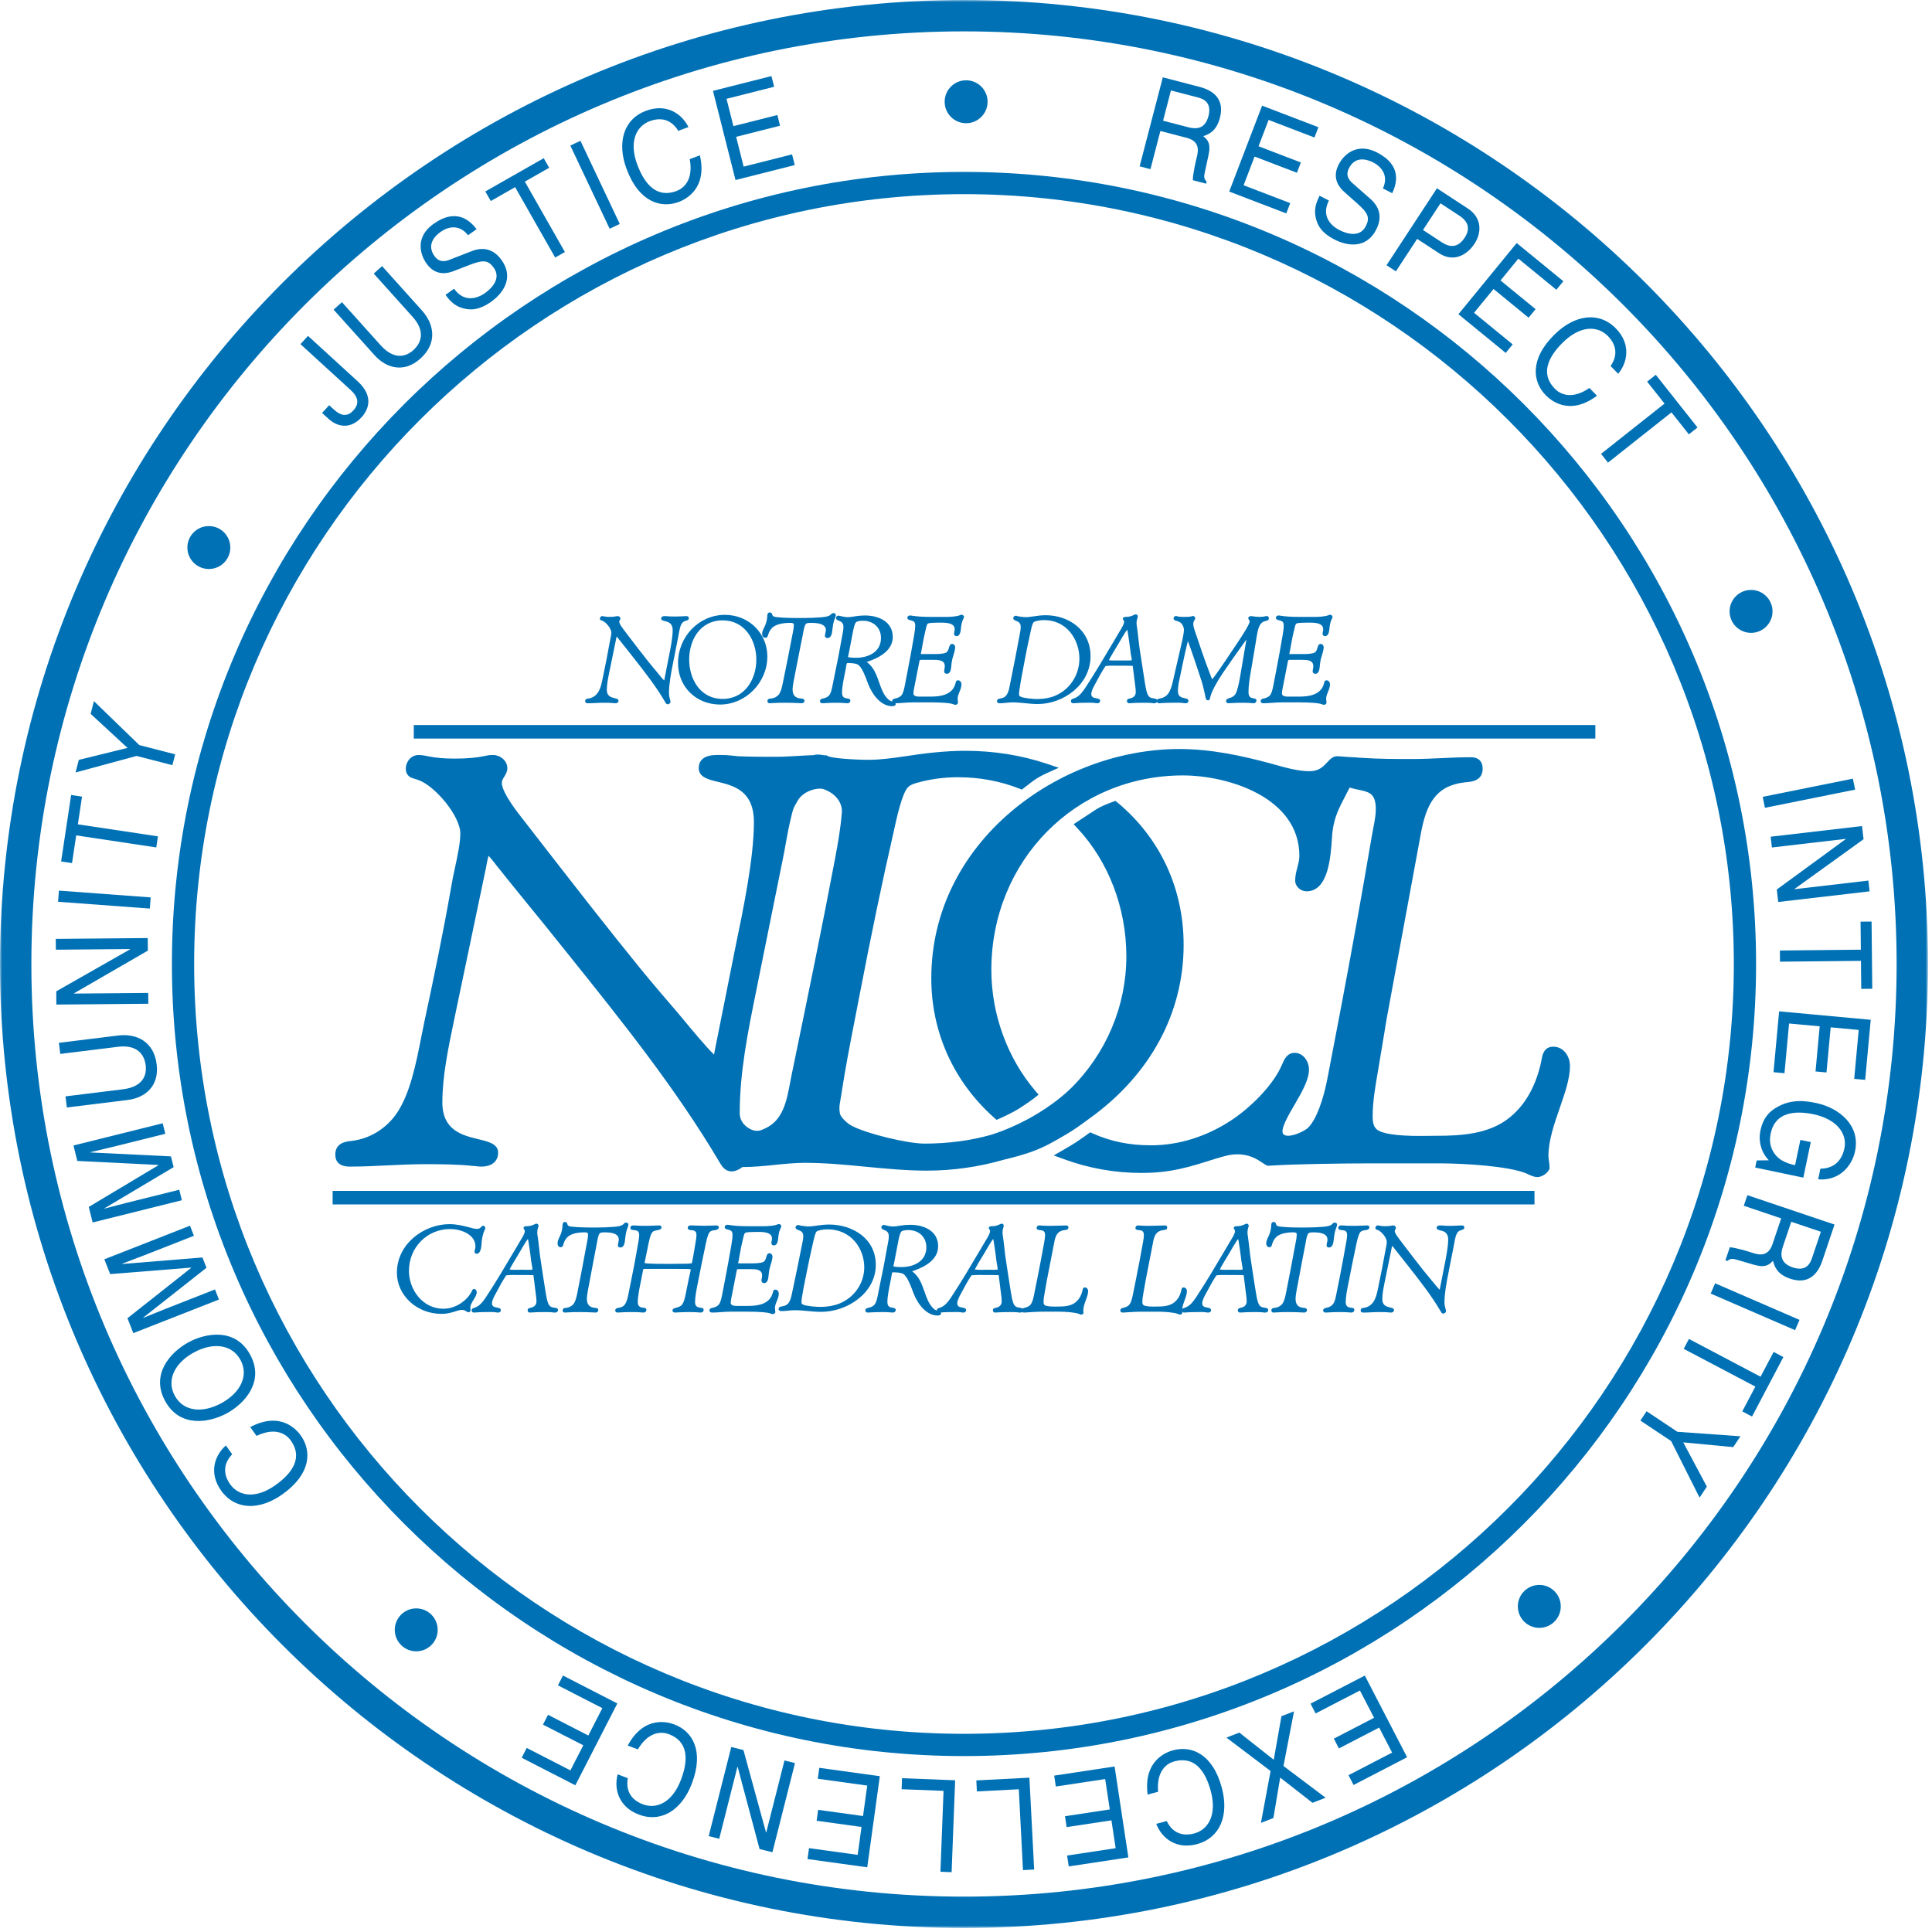<?xml version="1.0" encoding="UTF-8"?>
<svg width="445px" height="445px" viewBox="0 0 445 445" version="1.1" xmlns="http://www.w3.org/2000/svg" xmlns:xlink="http://www.w3.org/1999/xlink">
    <title>Group 141</title>
    <defs>
        <polygon id="path-1" points="0 0 444.074 0 444.074 444.074 0 444.074"></polygon>
        <polygon id="path-3" points="0 444.074 444.074 444.074 444.074 0 0 0"></polygon>
    </defs>
    <g id="Page-1" stroke="none" stroke-width="1" fill="none" fill-rule="evenodd">
        <g id="Group-141" transform="translate(0, -0)">
            <g id="Group-3" transform="translate(0, 0)">
                <mask id="mask-2" fill="white">
                    <use xlink:href="#path-1"></use>
                </mask>
                <g id="Clip-2"></g>
                <path d="M222.037,436.853 C103.589,436.853 7.225,340.487 7.225,222.037 C7.225,103.59 103.589,7.226 222.037,7.226 C340.486,7.226 436.852,103.59 436.852,222.037 C436.852,340.487 340.486,436.853 222.037,436.853 M222.037,-0.001 C99.605,-0.001 0,99.605 0,222.037 C0,344.468 99.605,444.074 222.037,444.074 C344.469,444.074 444.074,344.468 444.074,222.037 C444.074,99.605 344.469,-0.001 222.037,-0.001" id="Fill-1" fill="#0071B5" mask="url(#mask-2)"></path>
            </g>
            <path d="M222.037,399.351 C124.263,399.351 44.72,319.808 44.72,222.035 C44.72,124.263 124.263,44.719 222.037,44.719 C319.81,44.719 399.354,124.263 399.354,222.035 C399.354,319.808 319.81,399.351 222.037,399.351 M222.037,39.596 C121.438,39.596 39.595,121.432 39.595,222.035 C39.595,322.634 121.438,404.478 222.037,404.478 C322.636,404.478 404.479,322.634 404.479,222.035 C404.479,121.432 322.636,39.596 222.037,39.596" id="Fill-4" fill="#0071B5"></path>
            <path d="M57.637,328.701 L59.086,330.73 C63.608,328.58 66.01,330.424 66.98,331.787 C69.725,335.635 67.528,339.162 63.468,342.055 C58.931,345.293 55.005,344.672 53,341.859 C51.935,340.369 50.868,337.701 53.48,334.961 L52.028,332.931 C49.363,335.287 48.08,339.334 50.934,343.334 C54.158,347.851 59.776,347.951 65.082,344.164 C71.712,339.437 71.792,334.162 69.277,330.637 C68.444,329.471 64.765,324.922 57.637,328.701" id="Fill-6" fill="#0071B5"></path>
            <path d="M40.265,321.488 C38.277,317.855 40.262,313.923 44.635,311.529 C49.012,309.138 53.391,309.588 55.378,313.218 C57.367,316.855 55.382,320.787 51.008,323.181 C46.632,325.574 42.252,325.125 40.265,321.488 M57.607,312.002 C54.193,305.759 47.373,307.008 43.364,309.199 C39.349,311.396 34.624,316.463 38.039,322.707 C41.455,328.949 48.269,327.703 52.285,325.508 C56.294,323.316 61.021,318.248 57.607,312.002" id="Fill-8" fill="#0071B5"></path>
            <path d="M49.516,297.002 L37.874,301.569 C37.295,301.796 34.815,302.825 33.002,303.54 L32.983,303.489 L47.56,292.009 L46.628,289.633 L28.105,291.139 L28.087,291.091 C29.927,290.366 32.447,289.437 33.025,289.21 L44.668,284.64 L43.758,282.315 L24.035,290.054 L25.373,293.465 L44.025,291.967 L44.045,292.016 L29.36,303.628 L30.708,307.063 L50.429,299.323 L49.516,297.002 Z" id="Fill-10" fill="#0071B5"></path>
            <path d="M41.287,274.032 L29.147,277.055 C28.549,277.206 25.954,277.905 24.067,278.374 L24.052,278.322 L39.992,268.827 L39.375,266.351 L20.817,265.444 L20.802,265.392 C22.722,264.916 25.339,264.319 25.94,264.169 L38.076,261.146 L37.474,258.724 L16.923,263.841 L17.808,267.399 L36.491,268.33 L36.507,268.381 L20.446,277.992 L21.337,281.574 L41.891,276.452 L41.287,274.032 Z" id="Fill-12" fill="#0071B5"></path>
            <path d="M36.084,245.152 C35.446,239.956 31.515,237.982 27.212,238.511 L13.566,240.194 L13.882,242.749 L27.177,241.109 C31.741,240.546 33.267,243.037 33.559,245.38 C33.842,247.673 32.888,250.336 28.32,250.896 L15.085,252.528 L15.402,255.085 L29.427,253.356 C33.349,252.873 36.709,250.236 36.084,245.152" id="Fill-14" fill="#0071B5"></path>
            <polygon id="Fill-16" fill="#0071B5" points="34.142 228.702 17.031 228.855 17.031 228.802 34.054 218.957 34.03 216.064 12.846 216.251 12.87 218.745 29.979 218.596 29.979 218.647 12.956 228.333 12.981 231.383 34.165 231.196"></polygon>
            <polygon id="Fill-18" fill="#0071B5" points="34.702 206.7 13.571 205.138 13.38 207.708 34.51 209.271"></polygon>
            <polygon id="Fill-20" fill="#0071B5" points="17.552 192.415 35.993 195.188 36.378 192.64 17.935 189.869 18.893 183.489 16.385 183.111 14.078 198.42 16.59 198.797"></polygon>
            <polygon id="Fill-22" fill="#0071B5" points="39.709 176.243 40.35 173.748 32.093 171.62 21.634 161.494 20.878 164.425 29.369 172.264 18.148 175.024 17.398 177.929 31.453 174.117"></polygon>
            <path d="M81.387,94.539 C80.186,95.853 78.776,96.041 76.904,94.328 L75.816,93.332 L74.183,95.117 L75.732,96.531 C77.192,97.861 80.293,99.369 83.285,96.096 C85.02,94.194 86.017,91.141 82.353,87.797 L70.944,77.366 L69.206,79.269 L80.747,89.818 C82.273,91.211 83.002,92.776 81.387,94.539" id="Fill-24" fill="#0071B5"></path>
            <path d="M96.83,82.597 C100.72,79.102 100.09,74.746 97.192,71.52 L88.002,61.294 L86.082,63.017 L95.037,72.981 C98.116,76.403 96.949,79.076 95.19,80.659 C93.473,82.201 90.75,82.944 87.672,79.522 L78.756,69.6 L76.84,71.322 L86.289,81.832 C88.934,84.775 93.016,86.022 96.83,82.597" id="Fill-26" fill="#0071B5"></path>
            <path d="M104.482,62.442 L108.24,60.986 C111.268,59.835 112.438,59.869 113.727,61.669 C115.494,64.142 113.255,66.397 111.744,67.478 C109.759,68.899 106.814,69.626 104.582,66.506 L102.616,67.914 C103.769,69.52 105.061,70.775 107.318,71.152 C108.51,71.356 110.318,71.508 113.192,69.455 C115.846,67.554 118.45,63.983 115.532,59.906 C113.574,57.17 111.1,56.909 108.714,57.817 L103.481,59.86 C102.404,60.266 101.129,60.451 100.082,58.988 C98.21,56.372 100.14,54.374 101.459,53.43 C103.208,52.18 105.797,51.598 107.812,54.185 L109.776,52.778 C108.335,50.943 105.216,47.731 99.796,51.61 C96.041,54.3 96.355,58.067 98.277,60.755 C100.424,63.752 103.281,62.906 104.482,62.442" id="Fill-28" fill="#0071B5"></path>
            <polygon id="Fill-30" fill="#0071B5" points="118.647 43.107 127.876 59.32 130.114 58.044 120.884 41.835 126.491 38.641 125.236 36.438 111.785 44.099 113.041 46.303"></polygon>
            <polygon id="Fill-32" fill="#0071B5" points="142.75 51.581 133.692 32.429 131.363 33.53 140.422 52.683"></polygon>
            <path d="M156.324,46.517 C157.668,46.014 163.016,43.636 161.206,35.776 L158.869,36.65 C159.777,41.57 157.374,43.417 155.809,44.001 C151.383,45.658 148.546,42.625 146.798,37.956 C144.841,32.733 146.459,29.103 149.693,27.894 C151.408,27.252 154.257,26.909 156.232,30.139 L158.572,29.262 C156.981,26.077 153.404,23.794 148.802,25.518 C143.602,27.461 142.052,32.864 144.339,38.968 C147.195,46.597 152.27,48.038 156.324,46.517" id="Fill-34" fill="#0071B5"></path>
            <polygon id="Fill-36" fill="#0071B5" points="183.057 38.018 182.436 35.558 171.287 38.378 169.553 31.512 179.669 28.956 179.051 26.494 168.931 29.051 167.34 22.759 178.308 19.985 177.683 17.525 164.221 20.928 169.411 41.469"></polygon>
            <path d="M269.704,20.832 L275.924,22.451 C277.159,22.772 279.173,23.572 278.347,26.74 C277.559,29.768 275.498,29.779 273.673,29.306 L267.892,27.8 L269.704,20.832 Z M267.272,30.17 L273.312,31.741 C276.293,32.518 276.088,34.569 275.649,36.253 C275.45,37.025 274.717,40.158 274.751,41.509 L277.806,42.304 L277.928,41.846 C277.282,41.16 277.266,40.7 277.534,39.551 L278.347,35.795 C278.989,32.914 278.071,32.124 277.144,31.367 C278.525,30.902 280.202,30.151 280.991,27.124 C282.119,22.784 279.394,20.824 276.36,20.032 L267.832,17.812 L262.491,38.316 L264.987,38.964 L267.272,30.17 Z" id="Fill-38" fill="#0071B5"></path>
            <polygon id="Fill-40" fill="#0071B5" points="297.18 46.787 286.44 42.673 288.972 36.06 298.719 39.792 299.627 37.424 289.88 33.691 292.199 27.625 302.763 31.672 303.673 29.304 290.701 24.336 283.124 44.122 296.272 49.157"></polygon>
            <path d="M303.221,50.753 C303.591,51.901 304.279,53.581 307.422,55.192 C310.331,56.679 314.7,57.357 316.984,52.889 C318.514,49.897 317.612,47.579 315.713,45.873 L311.495,42.16 C310.638,41.39 309.891,40.344 310.71,38.742 C312.174,35.877 314.839,36.676 316.281,37.414 C318.195,38.393 319.9,40.428 318.528,43.403 L320.675,44.506 C321.645,42.382 323.069,38.14 317.139,35.102 C313.023,32.996 309.82,35.003 308.314,37.945 C306.634,41.229 308.696,43.378 309.658,44.235 L312.674,46.908 C315.088,49.069 315.592,50.123 314.588,52.094 C313.202,54.8 310.172,53.843 308.515,52.997 C306.34,51.886 304.344,49.605 306.091,46.189 L303.944,45.087 C303.041,46.85 302.518,48.571 303.221,50.753" id="Fill-42" fill="#0071B5"></path>
            <path d="M331.787,46.831 L336.162,49.694 C337.94,50.858 338.847,52.479 337.373,54.725 C335.808,57.118 333.978,57.049 332.047,55.782 L327.759,52.974 L331.787,46.831 Z M321.517,62.5 L326.418,55.023 L331.435,58.312 C334.9,60.58 337.994,58.625 339.611,56.156 C341.489,53.292 341.102,50.008 338.149,48.069 L330.975,43.369 L319.363,61.086 L321.517,62.5 Z" id="Fill-44" fill="#0071B5"></path>
            <polygon id="Fill-46" fill="#0071B5" points="346.811 81.29 348.418 79.326 339.519 72.045 344.007 66.566 352.082 73.174 353.693 71.209 345.616 64.6 349.727 59.576 358.479 66.738 360.088 64.776 349.342 55.98 335.921 72.378"></polygon>
            <path d="M356.043,91.044 C357.046,92.067 361.392,95.985 367.839,91.144 L366.091,89.364 C361.961,92.19 359.301,90.743 358.132,89.549 C354.822,86.174 356.44,82.353 359.998,78.859 C363.979,74.954 367.952,74.958 370.372,77.422 C371.654,78.732 373.123,81.196 370.971,84.311 L372.719,86.093 C374.986,83.346 375.623,79.152 372.183,75.646 C368.293,71.683 362.729,72.46 358.077,77.027 C352.269,82.729 353.01,87.952 356.043,91.044" id="Fill-48" fill="#0071B5"></path>
            <polygon id="Fill-50" fill="#0071B5" points="368.772 104.536 370.372 106.555 384.989 94.983 388.997 100.041 390.988 98.466 381.379 86.326 379.386 87.9 383.394 92.959"></polygon>
            <polygon id="Fill-52" fill="#0071B5" points="406.519 186.064 427.288 181.876 426.777 179.35 406.009 183.535"></polygon>
            <polygon id="Fill-54" fill="#0071B5" points="408.124 195.201 425.124 193.222 425.13 193.272 409.252 204.882 409.587 207.756 430.629 205.304 430.342 202.825 413.343 204.805 413.335 204.752 429.232 193.302 428.879 190.267 407.838 192.719"></polygon>
            <polygon id="Fill-56" fill="#0071B5" points="428.611 218.742 409.963 218.93 409.988 221.505 428.637 221.317 428.701 227.77 431.239 227.745 431.082 212.264 428.546 212.289"></polygon>
            <polygon id="Fill-58" fill="#0071B5" points="408.495 246.96 411.022 247.194 412.078 235.745 419.131 236.396 418.173 246.788 420.698 247.021 421.66 236.629 428.121 237.227 427.08 248.494 429.607 248.727 430.885 234.893 409.788 232.943"></polygon>
            <path d="M418.386,254.076 C416.192,253.617 412.624,252.953 409.023,255.181 C407.782,255.927 406.155,257.214 405.484,260.411 C404.953,262.958 405.732,265.562 407.429,267.251 L404.618,267.284 L404.276,268.921 L415.365,271.245 L417.077,263.057 L414.683,262.555 L413.462,268.377 C411.238,267.911 409.477,267.108 408.377,265.17 C407.453,263.537 407.653,262.004 407.85,261.069 C408.886,256.103 413.483,255.764 417.698,256.647 C423.128,257.785 425.525,261.162 424.823,264.514 C424.392,266.57 423.071,269.143 419.29,269.191 L418.781,271.634 C423.544,272.062 426.548,268.648 427.278,265.168 C428.554,259.084 423.441,255.138 418.386,254.076" id="Fill-60" fill="#0071B5"></path>
            <path d="M410.676,287.072 L412.584,281.413 L419.407,283.712 L417.354,289.801 C416.947,291.009 416.008,292.963 412.905,291.916 C409.939,290.916 410.074,288.858 410.676,287.072 L410.676,287.072 Z M401.65,277.726 L410.263,280.632 L408.27,286.544 C407.284,289.462 405.256,289.113 403.605,288.555 C402.85,288.302 399.778,287.348 398.429,287.288 L397.42,290.282 L397.866,290.432 C398.598,289.838 399.06,289.852 400.186,290.204 L403.87,291.28 C406.697,292.123 407.553,291.26 408.373,290.39 C408.739,291.801 409.371,293.529 412.333,294.525 C416.587,295.963 418.733,293.376 419.735,290.406 L422.547,282.052 L402.474,275.286 L401.65,277.726 Z" id="Fill-62" fill="#0071B5"></path>
            <polygon id="Fill-64" fill="#0071B5" points="394.024 297.951 413.461 306.375 414.487 304.013 395.05 295.588"></polygon>
            <polygon id="Fill-66" fill="#0071B5" points="405.513 317.101 389.015 308.402 387.812 310.681 404.313 319.376 401.303 325.087 403.549 326.271 410.768 312.574 408.523 311.392"></polygon>
            <polygon id="Fill-68" fill="#0071B5" points="379.262 325.058 377.83 327.201 384.921 331.931 391.462 344.941 393.142 342.421 387.708 332.224 399.213 333.318 400.878 330.822 386.352 329.787"></polygon>
            <polygon id="Fill-70" fill="#0071B5" points="301.859 392.406 303.024 394.662 313.238 389.373 316.494 395.662 307.226 400.461 308.394 402.713 317.662 397.916 320.645 403.681 310.599 408.883 311.769 411.137 324.101 404.748 314.359 385.937"></polygon>
            <polygon id="Fill-72" fill="#0071B5" points="298.052 394.172 295.156 395.299 293.385 405.328 285.456 399.069 282.485 400.225 292.655 407.92 290.432 419.865 293.302 418.75 294.867 409.436 302.312 415.246 305.33 414.072 295.624 406.766"></polygon>
            <path d="M270.246,403.131 C268.857,403.502 263.303,405.346 264.334,413.346 L266.748,412.703 C266.325,407.719 268.898,406.115 270.515,405.688 C275.082,404.471 277.609,407.766 278.892,412.584 C280.324,417.973 278.358,421.428 275.021,422.318 C273.251,422.789 270.381,422.85 268.733,419.443 L266.32,420.088 C267.589,423.414 270.927,426.035 275.674,424.77 C281.037,423.342 283.11,418.123 281.434,411.819 C279.34,403.947 274.429,402.02 270.246,403.131" id="Fill-74" fill="#0071B5"></path>
            <polygon id="Fill-76" fill="#0071B5" points="242.812 408.982 243.191 411.49 254.558 409.771 255.618 416.769 245.3 418.332 245.681 420.839 255.998 419.279 256.971 425.697 245.785 427.39 246.164 429.896 259.898 427.82 256.725 406.875"></polygon>
            <polygon id="Fill-78" fill="#0071B5" points="224.876 410.088 225.01 412.623 234.662 412.121 235.625 430.744 238.2 430.609 237.101 409.453"></polygon>
            <polygon id="Fill-80" fill="#0071B5" points="207.671 412.113 217.327 412.488 216.61 431.123 219.186 431.222 220.002 410.054 207.767 409.576"></polygon>
            <polygon id="Fill-82" fill="#0071B5" points="188.361 409.703 199.751 411.273 198.782 418.289 188.443 416.863 188.098 419.377 198.435 420.805 197.548 427.234 186.342 425.685 185.991 428.197 199.751 430.098 202.65 409.113 188.708 407.189"></polygon>
            <polygon id="Fill-84" fill="#0071B5" points="176.49 422.074 176.436 422.06 171.238 403.097 168.432 402.388 163.235 422.918 165.655 423.531 169.854 406.943 169.904 406.957 174.949 425.885 177.911 426.633 183.111 406.099 180.689 405.488"></polygon>
            <path d="M155.351,397.205 C154.007,396.695 148.418,394.951 144.586,402.053 L146.92,402.935 C149.488,398.642 152.509,398.844 154.077,399.437 C158.493,401.115 158.62,405.265 156.851,409.93 C154.869,415.144 151.258,416.805 148.032,415.574 C146.317,414.926 143.951,413.299 144.602,409.568 L142.268,408.684 C141.357,412.125 142.536,416.201 147.131,417.949 C152.316,419.918 157.052,416.889 159.363,410.789 C162.255,403.176 159.397,398.74 155.351,397.205" id="Fill-86" fill="#0071B5"></path>
            <polygon id="Fill-88" fill="#0071B5" points="129.669 385.93 128.512 388.19 138.741 393.442 135.509 399.743 126.223 394.976 125.063 397.235 134.35 401.995 131.386 407.776 121.319 402.606 120.16 404.866 132.52 411.209 142.191 392.358"></polygon>
            <path d="M222.529,28.381 C225.256,28.381 227.471,26.166 227.471,23.436 C227.471,20.706 225.256,18.493 222.529,18.493 C219.797,18.493 217.584,20.706 217.584,23.436 C217.584,26.166 219.797,28.381 222.529,28.381" id="Fill-90" fill="#0071B5"></path>
            <path d="M48.105,131.06 C50.834,131.06 53.047,128.846 53.047,126.115 C53.047,123.385 50.834,121.172 48.105,121.172 C45.373,121.172 43.16,123.385 43.16,126.115 C43.16,128.846 45.373,131.06 48.105,131.06" id="Fill-92" fill="#0071B5"></path>
            <path d="M403.324,145.767 C406.052,145.767 408.267,143.552 408.267,140.822 C408.267,138.091 406.052,135.878 403.324,135.878 C400.593,135.878 398.38,138.091 398.38,140.822 C398.38,143.552 400.593,145.767 403.324,145.767" id="Fill-94" fill="#0071B5"></path>
            <path d="M354.55,365.058 C351.818,365.058 349.606,367.271 349.606,370.001 C349.606,372.732 351.818,374.947 354.55,374.947 C357.279,374.947 359.493,372.732 359.493,370.001 C359.493,367.271 357.279,365.058 354.55,365.058" id="Fill-96" fill="#0071B5"></path>
            <path d="M95.872,370.463 C93.141,370.463 90.928,372.676 90.928,375.406 C90.928,378.137 93.141,380.35 95.872,380.35 C98.601,380.35 100.816,378.137 100.816,375.406 C100.816,372.676 98.601,370.463 95.872,370.463" id="Fill-98" fill="#0071B5"></path>
            <path d="M135.432,161.984 C136.008,161.984 136.608,161.954 137.188,161.925 C137.776,161.897 138.384,161.866 138.974,161.866 C139.753,161.866 140.56,161.866 141.364,161.954 C141.417,161.954 141.471,161.961 141.524,161.968 C141.589,161.976 141.654,161.984 141.719,161.984 C142.385,161.984 142.456,161.571 142.456,161.393 C142.456,161.028 142.052,160.929 141.583,160.814 C140.776,160.616 139.77,160.369 139.77,158.915 C139.77,157.62 140.054,156.235 140.328,154.895 L141.864,147.403 L141.881,147.311 C141.952,146.909 142.004,146.713 142.041,146.621 C142.188,146.758 142.472,147.117 142.547,147.23 C143.06,147.888 143.579,148.54 144.099,149.192 C144.627,149.854 145.155,150.516 145.676,151.185 L146.019,151.623 C148.563,154.863 151.193,158.213 153.28,161.823 L153.299,161.856 C153.385,162.002 153.514,162.22 153.79,162.22 C154.034,162.22 154.439,161.963 154.439,161.689 C154.439,161.549 154.404,161.41 154.376,161.297 L154.339,161.157 C154.209,160.667 154.086,160.204 154.086,159.682 C154.086,157.536 154.548,155.16 154.955,153.064 L155.086,152.391 C155.263,151.491 155.44,150.598 155.617,149.706 C155.794,148.813 155.971,147.92 156.148,147.022 C156.206,146.738 156.257,146.455 156.306,146.173 C156.379,145.755 156.455,145.323 156.562,144.896 C156.634,144.559 156.744,144.124 156.96,143.755 C157.258,143.19 157.693,143.061 158.042,142.957 C158.346,142.866 158.66,142.773 158.66,142.386 C158.66,142.073 158.472,141.915 158.099,141.915 C157.725,141.915 157.349,141.937 156.983,141.959 C156.623,141.98 156.25,142.003 155.886,142.003 C155.265,142.003 154.679,142.003 154.074,141.974 C153.854,141.946 153.569,141.915 153.318,141.915 L153.1,141.912 C152.899,141.912 152.285,141.912 152.285,142.475 C152.285,142.845 152.676,142.942 153.128,143.055 C153.893,143.246 154.942,143.507 154.942,145.131 C154.942,146.903 154.425,149.449 154.046,151.307 L153.086,156.224 C153.079,156.251 153.071,156.298 153.06,156.356 C153.047,156.435 153.016,156.614 152.983,156.719 C152.668,156.466 151.73,155.307 151.404,154.904 C151.269,154.739 151.169,154.616 151.129,154.569 C150.556,153.888 149.907,153.116 149.302,152.359 C147.711,150.36 146.139,148.292 144.617,146.291 L143.577,144.924 C142.797,143.906 142.634,143.432 142.634,143.213 C142.634,143.059 142.698,142.954 142.765,142.843 C142.831,142.735 142.899,142.623 142.899,142.475 C142.899,142.145 142.588,141.915 142.309,141.915 C142.212,141.915 142.078,141.915 141.982,141.946 C141.525,142.049 141.066,142.092 140.45,142.092 C139.953,142.092 139.552,142.056 139.158,141.978 C139.037,141.947 138.845,141.915 138.708,141.915 C138.38,141.915 138.177,142.22 138.177,142.504 C138.177,142.695 138.288,142.841 138.454,142.88 L138.72,142.969 C139.542,143.252 140.804,144.762 140.804,145.692 C140.804,146.159 140.669,146.798 140.539,147.417 C140.47,147.745 140.404,148.056 140.363,148.323 C139.965,150.655 139.504,152.905 139.065,154.989 C139.017,155.22 138.97,155.465 138.921,155.72 C138.665,157.048 138.376,158.551 137.702,159.539 C137.183,160.288 136.391,160.782 135.533,160.894 C135.252,160.921 134.783,160.967 134.783,161.483 C134.783,161.984 135.238,161.984 135.432,161.984" id="Fill-100" fill="#0071B5"></path>
            <path d="M166.472,160.98 C161.16,160.98 158.74,156.268 158.74,151.889 C158.74,147.554 161.16,142.888 166.472,142.888 C171.549,142.888 174.206,147.446 174.206,151.949 C174.206,156.437 171.549,160.98 166.472,160.98 M165.853,162.279 C171.756,162.279 176.744,157.21 176.744,151.211 C176.744,145.832 172.452,141.618 166.974,141.618 C161.017,141.618 156.172,146.609 156.172,152.745 C156.172,158.18 160.333,162.279 165.853,162.279" id="Fill-102" fill="#0071B5"></path>
            <path d="M198.755,142.976 C201.206,142.976 202.917,144.603 202.917,146.931 C202.917,150.307 199.832,151.506 197.191,151.506 C195.95,151.506 195.394,151.382 195.332,151.329 C195.332,151.223 195.374,151.059 195.411,150.915 C195.439,150.805 195.465,150.699 195.477,150.618 L196.42,145.722 L196.474,145.455 C196.594,144.849 196.819,143.722 197.13,143.364 C197.214,143.256 197.354,143.176 197.556,143.118 C197.898,143.02 198.267,142.976 198.755,142.976 M193.2,142.967 C193.701,143.175 194.27,143.41 194.27,144.393 C194.27,145.027 194.136,145.698 194.006,146.347 C193.964,146.557 193.923,146.764 193.888,146.964 C193.779,147.553 193.671,148.149 193.562,148.746 L193.268,150.357 C193.028,151.648 192.758,152.962 192.501,154.191 L191.822,157.558 L191.79,157.724 C191.647,158.487 191.407,159.764 190.889,160.255 C190.502,160.641 189.992,160.795 189.526,160.899 C189.264,160.958 188.868,161.046 188.868,161.511 C188.868,161.807 189.088,161.983 189.459,161.983 C189.537,161.983 189.616,161.976 189.694,161.968 C189.763,161.961 189.832,161.953 189.91,161.953 C190.868,161.895 191.848,161.866 192.822,161.866 C193.489,161.866 194.142,161.894 194.83,161.953 C194.881,161.953 194.926,161.961 194.971,161.967 C195.029,161.975 195.088,161.983 195.154,161.983 C195.578,161.983 195.862,161.734 195.862,161.363 C195.862,160.986 195.482,160.926 195.146,160.873 C194.583,160.784 193.944,160.683 193.944,159.563 C193.944,158.301 194.3,156.543 194.587,155.131 C194.652,154.808 194.713,154.502 194.767,154.223 C194.78,154.165 194.798,154.054 194.819,153.916 C194.86,153.652 194.984,152.867 195.098,152.716 C195.846,152.716 196.954,152.721 197.589,153.08 C198.514,153.615 199.32,155.802 199.753,156.977 C199.825,157.173 199.89,157.347 199.945,157.491 C200.912,159.991 202.883,162.662 205.514,162.662 C205.882,162.662 206.311,162.531 206.311,162.16 C206.311,162.088 206.291,162.03 206.265,161.978 C206.912,161.971 207.558,161.927 208.184,161.88 C208.856,161.829 209.551,161.777 210.24,161.777 L214.402,161.777 C215.678,161.777 216.743,161.815 217.782,161.897 C218.415,161.955 219.07,162.014 219.648,162.234 C219.79,162.305 219.933,162.338 220.097,162.338 C220.308,162.338 220.658,162.109 220.658,161.866 C220.658,161.707 220.635,161.552 220.612,161.401 C220.59,161.254 220.57,161.117 220.57,160.98 C220.57,160.4 220.782,159.881 221.006,159.332 C221.227,158.79 221.455,158.23 221.455,157.615 C221.455,157.171 221.176,156.7 220.658,156.7 C220.247,156.7 220.169,157.03 220.117,157.249 L220.101,157.316 C219.444,160.124 216.517,160.45 214.371,160.45 L212.453,160.45 C212.38,160.45 212.298,160.451 212.209,160.452 C212.109,160.454 212.002,160.457 211.891,160.457 C211.567,160.457 211.154,160.441 210.841,160.322 C210.532,160.203 210.387,160.009 210.387,159.711 C210.387,159.406 210.442,159.103 210.502,158.765 L211.742,152.445 C211.819,151.996 211.839,151.978 212.306,151.978 L214.874,151.978 C216.096,151.978 217.619,151.978 217.619,153.454 C217.619,153.651 217.581,153.848 217.546,154.039 C217.509,154.232 217.471,154.432 217.471,154.635 C217.471,154.981 217.708,155.195 218.09,155.195 C218.948,155.195 219.051,154.049 219.107,153.433 L219.128,153.21 C219.185,152.696 219.245,152.165 219.382,151.668 L219.408,151.588 C219.588,151.014 220.009,149.669 220.009,149.116 C220.009,148.729 219.761,148.319 219.3,148.319 C218.834,148.319 218.698,148.776 218.567,149.218 C218.439,149.649 218.294,150.138 217.851,150.339 C217.172,150.651 215.754,150.651 214.991,150.651 L212.512,150.651 C212.488,150.651 212.46,150.652 212.427,150.653 C212.389,150.655 212.346,150.657 212.302,150.657 C212.131,150.657 212.098,150.624 212.099,150.621 C212.099,150.505 212.133,150.371 212.166,150.241 C212.186,150.164 212.204,150.091 212.215,150.027 L212.481,148.521 C212.697,147.271 212.977,145.951 213.332,144.495 L213.373,144.355 C213.445,144.094 213.535,143.77 213.719,143.627 C213.806,143.565 214.192,143.419 215.906,143.419 C216.018,143.419 216.143,143.418 216.28,143.415 C216.441,143.412 216.616,143.41 216.801,143.41 C218.239,143.41 219.89,143.582 219.89,144.925 C219.89,145.124 219.845,145.341 219.806,145.531 C219.773,145.696 219.743,145.838 219.743,145.957 C219.743,146.298 219.975,146.517 220.334,146.517 C220.684,146.517 221.131,146.29 221.277,145.206 L221.365,144.412 C221.472,143.594 221.64,142.999 221.912,142.481 L221.942,142.423 C221.993,142.326 222.046,142.224 222.046,142.091 C222.046,141.848 221.734,141.588 221.514,141.588 C221.398,141.588 221.291,141.629 221.206,141.661 L221.133,141.688 C220.238,142.051 218.757,142.097 217.566,142.097 C217.336,142.097 217.114,142.096 216.905,142.094 C216.718,142.092 216.541,142.091 216.378,142.091 L214.312,142.091 C212.53,142.091 211.181,142 209.95,141.8 C209.815,141.766 209.685,141.766 209.561,141.766 C209.285,141.766 209,141.965 209,142.297 C209,142.694 209.374,142.784 209.735,142.871 C210.259,142.997 210.8,143.127 210.8,144.01 C210.8,144.681 210.719,145.419 210.537,146.405 C210.095,148.994 209.619,151.615 209.12,154.193 L208.428,157.782 C208.283,158.528 208.042,159.778 207.538,160.256 C207.156,160.636 206.603,160.797 206.148,160.899 C205.885,160.957 205.488,161.046 205.488,161.511 C205.488,161.536 205.499,161.554 205.502,161.577 C205.077,161.431 204.758,161.278 204.439,160.936 C203.456,159.939 202.987,158.596 202.492,157.173 C201.889,155.442 201.265,153.653 199.639,152.471 L199.637,152.467 C199.695,152.44 199.793,152.412 199.831,152.402 L199.895,152.383 C203.702,151.085 205.632,149.181 205.632,146.724 C205.632,143.064 202.198,141.765 199.256,141.765 C198.489,141.765 197.748,141.824 196.99,141.944 L196.708,141.991 C196.238,142.069 195.752,142.15 195.273,142.15 C194.77,142.15 194.203,142.064 193.536,141.888 L193.443,141.863 C193.328,141.831 193.197,141.795 193.088,141.795 C192.806,141.795 192.558,142.057 192.558,142.356 C192.558,142.701 192.87,142.83 193.2,142.967" id="Fill-104" fill="#0071B5"></path>
            <path d="M240.501,142.829 C245.773,142.829 248.618,147.406 248.618,151.713 C248.618,155.44 246.452,158.781 243.1,160.224 C241.883,160.738 240.435,161.01 238.906,161.01 C237.963,161.01 235.756,160.817 235.077,160.464 C234.774,160.313 234.716,160.217 234.716,159.859 C234.716,159.516 234.77,159.137 234.823,158.769 L234.863,158.493 C235.042,157.261 235.276,156.024 235.504,154.829 C235.576,154.448 235.648,154.067 235.719,153.687 C236.28,150.669 236.81,148.045 237.34,145.665 L237.386,145.452 C237.506,144.885 237.756,143.706 238.047,143.367 C238.18,143.207 238.419,143.132 238.593,143.089 C239.191,142.919 239.851,142.829 240.501,142.829 M230.26,161.984 C230.754,161.984 231.261,161.931 231.75,161.879 C232.232,161.829 232.732,161.777 233.21,161.777 C234.178,161.777 235.156,161.874 236.103,161.968 C237.058,162.063 238.043,162.161 239.025,162.161 C244.898,162.161 251.185,157.738 251.185,151.153 C251.185,144.952 245.988,141.707 240.856,141.707 C239.905,141.707 239.026,141.814 237.989,141.977 C237.418,142.061 236.827,142.15 236.25,142.15 C235.846,142.15 234.421,141.996 234.172,141.847 L234.137,141.826 L234.095,141.826 C233.512,141.826 233.388,142.13 233.388,142.386 C233.388,142.733 233.719,142.868 234.036,142.998 C234.535,143.202 235.1,143.433 235.1,144.393 C235.1,145.029 234.965,145.702 234.835,146.352 C234.794,146.56 234.754,146.765 234.719,146.964 C234.133,150.153 233.488,153.383 232.863,156.505 L232.603,157.809 C232.409,158.822 232.141,160.209 231.197,160.642 C231.01,160.736 230.815,160.78 230.607,160.826 C230.511,160.847 230.411,160.869 230.297,160.9 C230.035,160.958 229.639,161.047 229.639,161.512 C229.639,161.808 229.871,161.984 230.26,161.984" id="Fill-106" fill="#0071B5"></path>
            <path d="M255.415,152.045 C255.592,151.608 257.214,148.921 257.509,148.45 C257.947,147.663 259.295,145.378 259.632,145.036 C259.635,145.04 259.637,145.043 259.639,145.048 C259.725,145.236 260.007,147.249 260.113,148.006 C260.148,148.253 260.173,148.439 260.185,148.513 L260.199,148.629 C260.313,149.596 260.431,150.594 260.629,151.561 L260.638,151.612 C260.663,151.761 260.686,151.89 260.686,152.037 C260.686,152.048 260.686,152.056 260.686,152.061 C260.678,152.064 260.666,152.067 260.648,152.072 C260.458,152.123 260.214,152.129 260.023,152.129 C259.943,152.129 259.863,152.128 259.785,152.127 L257.764,152.125 C257.58,152.125 257.391,152.128 257.198,152.132 C257.003,152.136 256.804,152.14 256.606,152.14 C256.148,152.14 255.807,152.119 255.502,152.071 C255.485,152.064 255.465,152.059 255.443,152.053 C255.436,152.051 255.426,152.048 255.415,152.045 M248.861,159.875 C248.398,160.369 247.82,160.742 247.269,160.899 L247.18,160.928 C246.951,160.999 246.668,161.086 246.668,161.482 C246.668,161.801 246.872,161.983 247.227,161.983 C247.293,161.983 247.358,161.976 247.423,161.968 C247.475,161.961 247.528,161.954 247.592,161.954 C248.403,161.896 249.234,161.866 250.061,161.866 C250.23,161.866 250.404,161.863 250.58,161.86 C250.759,161.857 250.941,161.854 251.123,161.854 C251.493,161.854 251.975,161.865 252.415,161.95 C252.552,161.983 252.626,161.983 252.748,161.983 C253.142,161.983 253.397,161.764 253.397,161.423 C253.397,160.996 252.953,160.914 252.523,160.835 C251.951,160.73 251.358,160.62 251.358,159.859 C251.358,159.175 251.839,158.299 252.191,157.659 L252.417,157.236 C253.094,155.963 253.793,154.646 254.606,153.454 C254.632,153.418 254.642,153.408 254.667,153.406 C254.689,153.403 254.718,153.399 254.742,153.394 C255.169,153.343 255.639,153.321 256.263,153.321 C256.523,153.321 256.783,153.325 257.044,153.328 C257.305,153.332 257.565,153.335 257.823,153.335 L257.978,153.335 C258.186,153.333 258.566,153.331 258.988,153.331 C260.414,153.331 260.795,153.358 260.896,153.374 C260.901,153.386 260.903,153.4 260.907,153.434 C260.911,153.467 260.915,153.504 260.923,153.532 L261.543,158.486 C261.57,158.764 261.602,159.122 261.602,159.416 C261.602,160.209 261.126,160.707 260.186,160.895 C259.924,160.947 259.565,161.019 259.565,161.482 C259.565,161.777 259.783,161.983 260.096,161.983 C260.161,161.983 260.232,161.976 260.304,161.968 C260.364,161.961 260.425,161.954 260.488,161.954 C261.417,161.896 262.377,161.866 263.342,161.866 C264.049,161.866 264.779,161.866 265.462,161.95 C265.598,161.983 265.727,161.983 265.852,161.983 C266.158,161.983 266.376,161.867 266.483,161.675 C266.567,161.865 266.764,161.983 267.026,161.983 C267.093,161.983 267.151,161.976 267.21,161.967 C267.255,161.961 267.3,161.954 267.362,161.954 C268.203,161.896 269.073,161.866 269.948,161.866 C270.151,161.866 270.357,161.863 270.566,161.86 C270.779,161.857 270.994,161.855 271.209,161.855 C271.647,161.855 272.219,161.865 272.746,161.95 C272.882,161.983 272.986,161.983 273.106,161.983 C273.489,161.983 273.727,161.769 273.727,161.423 C273.727,160.996 273.284,160.902 272.855,160.812 C272.129,160.659 271.307,160.485 271.307,159.121 C271.307,158.559 271.372,157.958 271.51,157.232 L272.543,152.302 C272.828,150.905 273.126,149.587 273.429,148.376 C273.458,148.228 273.54,147.896 273.61,147.662 C274.207,149.139 276.604,156.322 276.832,157.099 C276.955,157.486 277.048,157.882 277.139,158.265 C277.201,158.523 277.262,158.782 277.332,159.04 C277.432,159.42 277.502,159.779 277.578,160.16 C277.612,160.334 277.647,160.508 277.689,160.708 C277.75,160.945 277.839,161.304 278.241,161.304 C278.611,161.304 278.673,160.985 278.715,160.773 C278.723,160.735 278.73,160.698 278.74,160.657 C279.051,159.232 280.411,156.868 281.58,155.131 C283.056,152.958 284.688,150.632 286.71,147.82 C286.745,147.777 286.799,147.704 286.862,147.62 C286.922,147.541 287.006,147.427 287.085,147.327 C287.068,147.498 287.033,147.702 286.981,147.939 L285.917,154.195 C285.863,154.503 285.812,154.814 285.759,155.128 C285.526,156.522 285.286,157.964 284.832,159.28 C284.453,160.382 283.748,160.608 283.181,160.789 C282.781,160.917 282.403,161.038 282.403,161.482 C282.403,161.796 282.624,161.983 282.995,161.983 C283.072,161.983 283.151,161.976 283.23,161.968 C283.298,161.961 283.368,161.954 283.446,161.954 C284.404,161.896 285.394,161.866 286.388,161.866 C287.045,161.866 287.725,161.896 288.366,161.954 C288.418,161.954 288.462,161.961 288.508,161.967 C288.566,161.976 288.623,161.983 288.689,161.983 C289.114,161.983 289.398,161.735 289.398,161.363 C289.398,160.968 289.037,160.904 288.717,160.848 C288.178,160.752 287.568,160.644 287.568,159.386 C287.568,157.736 287.87,156.021 288.162,154.362 L289.278,147.723 C289.303,147.576 289.329,147.407 289.357,147.222 C289.528,146.097 289.788,144.398 290.398,143.69 C290.782,143.229 291.062,143.154 291.62,143.003 L291.742,142.971 C291.949,142.913 292.261,142.825 292.261,142.445 C292.261,142.175 292.081,141.884 291.79,141.884 C291.67,141.884 291.525,141.925 291.457,141.948 C291.089,142.045 290.67,142.091 290.136,142.091 C289.634,142.091 289.107,142.045 288.489,141.947 C288.355,141.914 288.225,141.914 288.1,141.914 C287.814,141.914 287.511,142.089 287.511,142.415 C287.511,142.518 287.57,142.602 287.64,142.699 C287.731,142.827 287.835,142.972 287.835,143.183 C287.835,143.735 286.067,146.524 284.878,148.266 L284.778,148.415 C281.183,153.84 279.571,156.094 279.233,156.436 C279.138,156.326 278.946,155.957 278.704,155.23 C278.359,154.355 278.042,153.512 277.761,152.724 C277.116,150.955 276.505,149.143 275.916,147.39 C275.666,146.649 275.417,145.909 275.165,145.17 C275.017,144.754 274.848,144.205 274.848,143.655 C274.848,143.288 274.989,143.061 275.114,142.86 C275.205,142.713 275.29,142.575 275.29,142.415 C275.29,142.223 275.148,141.949 274.922,141.917 L274.881,141.884 L274.819,141.884 C274.713,141.884 274.617,141.915 274.511,141.949 C274.029,142.091 273.477,142.091 272.989,142.091 L272.534,142.093 C272.093,142.093 271.586,142.082 271.137,141.947 C271.045,141.917 270.942,141.884 270.834,141.884 C270.525,141.884 270.302,142.236 270.302,142.475 C270.302,142.759 270.619,142.875 270.808,142.944 L270.878,142.97 C271.62,143.198 272.056,143.36 272.416,144.05 C272.616,144.42 272.693,144.723 272.693,145.131 C272.693,146.032 272.029,148.816 271.71,150.153 C271.636,150.464 271.578,150.709 271.546,150.852 C271.385,151.556 271.224,152.252 271.063,152.948 C270.899,153.654 270.735,154.36 270.573,155.073 C270.514,155.32 270.454,155.599 270.389,155.899 C270.11,157.194 269.729,158.968 268.979,159.883 C268.522,160.441 267.983,160.734 267.129,160.893 C266.966,160.91 266.639,160.955 266.503,161.206 C266.385,160.969 266.069,160.913 265.927,160.893 C265.017,160.782 264.583,160.637 264.25,159.721 C263.999,159.02 263.875,158.278 263.754,157.561 L263.695,157.209 C263.328,154.95 262.993,152.756 262.602,150.154 C262.436,149.15 262.32,148.114 262.209,147.111 L262.19,146.945 C262.102,146.16 262.013,145.349 261.895,144.545 C261.836,144.193 261.778,143.821 261.778,143.478 C261.778,143.149 261.86,142.697 261.977,142.373 L261.996,142.32 C262.03,142.221 262.073,142.099 262.073,142.002 C262.073,141.735 261.853,141.501 261.602,141.501 C261.475,141.501 261.338,141.548 261.212,141.632 C260.49,141.98 260.01,142.091 259.24,142.091 C258.99,142.091 258.621,142.201 258.621,142.503 C258.621,142.607 258.682,142.697 258.747,142.793 C258.826,142.91 258.916,143.043 258.916,143.212 C258.916,143.72 258.427,144.528 258.135,145.012 L258.021,145.203 C257.555,145.987 257.091,146.773 256.627,147.559 C254.512,151.143 252.325,154.848 249.998,158.39 C249.618,158.959 249.279,159.429 248.861,159.875" id="Fill-108" fill="#0071B5"></path>
            <path d="M290.371,161.512 C290.371,161.808 290.602,161.983 290.99,161.983 C291.689,161.983 292.39,161.93 293.067,161.88 C293.74,161.829 294.434,161.776 295.123,161.776 L299.283,161.776 C300.533,161.776 301.63,161.815 302.664,161.897 C303.297,161.956 303.953,162.014 304.531,162.234 C304.675,162.306 304.814,162.339 304.98,162.339 C305.191,162.339 305.541,162.109 305.541,161.865 C305.541,161.708 305.517,161.552 305.496,161.4 C305.473,161.255 305.452,161.117 305.452,160.981 C305.452,160.4 305.665,159.882 305.888,159.333 C306.11,158.792 306.338,158.232 306.338,157.615 C306.338,157.173 306.059,156.702 305.541,156.702 C305.129,156.702 305.051,157.03 305,157.249 L304.983,157.316 C304.326,160.124 301.399,160.45 299.254,160.45 L297.336,160.45 C297.262,160.45 297.18,160.451 297.091,160.452 C296.991,160.453 296.882,160.456 296.77,160.456 C296.472,160.456 296.039,160.442 295.723,160.321 C295.415,160.202 295.27,160.01 295.27,159.712 C295.27,159.391 295.331,159.058 295.385,158.767 L296.625,152.446 C296.7,151.995 296.721,151.977 297.188,151.977 L299.756,151.977 C300.978,151.977 302.5,151.977 302.5,153.454 C302.5,153.65 302.463,153.847 302.427,154.04 C302.391,154.232 302.353,154.433 302.353,154.635 C302.353,154.981 302.591,155.196 302.973,155.196 C303.831,155.196 303.934,154.052 303.989,153.436 L304.011,153.209 C304.068,152.696 304.128,152.166 304.264,151.667 L304.29,151.587 C304.47,151.012 304.892,149.669 304.892,149.114 C304.892,148.724 304.626,148.319 304.183,148.319 C303.715,148.319 303.58,148.774 303.45,149.218 C303.322,149.649 303.177,150.137 302.735,150.339 C302.055,150.651 300.636,150.651 299.873,150.651 L297.395,150.651 C297.372,150.651 297.343,150.653 297.31,150.654 C297.273,150.655 297.23,150.656 297.186,150.656 C297.014,150.656 296.981,150.625 296.981,150.62 C296.981,150.506 297.015,150.373 297.047,150.244 C297.067,150.167 297.086,150.093 297.097,150.028 L297.363,148.52 C297.583,147.251 297.863,145.933 298.215,144.494 L298.255,144.357 C298.327,144.095 298.418,143.772 298.603,143.627 C298.689,143.565 299.074,143.419 300.789,143.419 C300.9,143.419 301.026,143.417 301.163,143.416 C301.324,143.412 301.499,143.411 301.685,143.411 C303.123,143.411 304.773,143.583 304.773,144.924 C304.773,145.125 304.728,145.34 304.689,145.53 C304.655,145.696 304.625,145.839 304.625,145.958 C304.625,146.298 304.857,146.518 305.215,146.518 C305.713,146.518 306.048,146.054 306.16,145.206 L306.249,144.412 C306.355,143.595 306.522,143 306.794,142.482 L306.823,142.427 C306.874,142.327 306.928,142.225 306.928,142.09 C306.928,141.849 306.616,141.589 306.396,141.589 C306.279,141.589 306.172,141.631 306.086,141.662 L306.017,141.689 C305.12,142.052 303.634,142.097 302.439,142.097 C302.211,142.097 301.991,142.095 301.784,142.095 C301.598,142.093 301.422,142.091 301.261,142.091 L299.195,142.091 C297.413,142.091 296.064,142 294.833,141.799 C294.697,141.766 294.568,141.766 294.443,141.766 C294.173,141.766 293.882,141.969 293.882,142.298 C293.882,142.695 294.256,142.784 294.617,142.87 C295.141,142.996 295.683,143.126 295.683,144.01 C295.683,144.679 295.601,145.417 295.418,146.405 C294.99,148.929 294.514,151.549 294.003,154.194 L293.31,157.78 C293.165,158.528 292.925,159.778 292.421,160.256 C292.04,160.637 291.486,160.798 291.028,160.899 C290.766,160.958 290.371,161.047 290.371,161.512" id="Fill-110" fill="#0071B5"></path>
            <path d="M176.266,146.898 C176.74,146.898 176.828,146.574 176.906,146.288 L176.931,146.196 C177.119,145.497 177.654,144.605 178.429,144.186 C179.348,143.655 180.74,143.467 181.736,143.467 L181.979,143.465 C182.62,143.465 182.848,143.582 182.848,143.91 C182.848,144.655 182.677,145.464 182.51,146.247 C182.457,146.501 182.404,146.749 182.359,146.989 C181.793,150.033 181.164,153.114 180.556,156.094 L180.356,157.077 C180.174,157.998 179.898,159.388 179.322,160.049 C178.895,160.514 178.31,160.804 177.637,160.888 L177.574,160.893 C177.231,160.918 176.763,160.952 176.763,161.509 C176.763,161.792 176.971,161.983 177.28,161.983 C177.346,161.983 177.42,161.975 177.495,161.967 C177.559,161.96 177.623,161.953 177.688,161.953 C179.831,161.82 181.978,161.847 184.133,161.953 C184.206,161.953 184.278,161.961 184.35,161.967 C184.431,161.975 184.513,161.983 184.594,161.983 C185.014,161.983 185.296,161.756 185.296,161.421 C185.296,160.963 184.838,160.921 184.564,160.896 L184.48,160.888 C183.206,160.807 182.56,160.12 182.56,158.847 C182.56,158.253 182.672,157.627 182.78,157.022 L182.834,156.717 C183.094,155.423 183.346,154.122 183.598,152.82 C183.853,151.504 184.108,150.188 184.371,148.879 C184.554,147.961 184.739,147.045 184.923,146.132 C184.946,146.032 184.971,145.886 185.001,145.713 C185.111,145.073 185.34,143.741 185.806,143.577 C186.154,143.467 186.566,143.467 186.93,143.467 C189.147,143.467 190.224,144.018 190.224,145.152 C190.224,145.379 190.169,145.598 190.116,145.811 C190.063,146.02 190.009,146.235 190.009,146.454 C190.009,146.605 190.065,146.957 190.587,146.957 C191.525,146.957 191.647,145.771 191.712,145.133 L191.763,144.731 C191.833,144.184 191.906,143.618 192.082,143.06 C192.116,142.931 192.185,142.751 192.26,142.56 C192.387,142.236 192.517,141.901 192.517,141.691 C192.517,141.4 192.308,141.218 191.97,141.218 C191.676,141.218 191.539,141.357 191.394,141.504 L191.311,141.588 C190.875,142.034 189.706,142.134 189.077,142.189 L189.009,142.194 C187.633,142.294 186.42,142.342 185.301,142.342 L183.088,142.342 C181.759,142.342 178.822,142.258 178.228,141.999 C177.972,141.893 177.918,141.721 177.861,141.538 C177.799,141.34 177.714,141.07 177.31,141.07 C176.733,141.07 176.733,141.65 176.733,141.923 C176.703,142.656 176.468,143.585 176.135,144.286 L176.099,144.354 C175.821,144.886 175.534,145.438 175.534,146.069 C175.534,146.476 175.808,146.898 176.266,146.898" id="Fill-112" fill="#0071B5"></path>
            <path d="M108.33,301.175 C108.33,300.592 108.712,299.97 109.082,299.368 C109.454,298.762 109.805,298.189 109.805,297.634 C109.805,297.277 109.556,296.897 109.186,296.897 C108.871,296.897 108.743,297.202 108.657,297.404 C108.641,297.443 108.626,297.478 108.608,297.513 C108.136,298.55 107.019,299.609 106.124,300.197 C104.886,301.01 103.506,301.441 102.132,301.441 C97.228,301.441 94.193,296.922 94.193,292.735 C94.193,287.322 98.367,283.083 103.696,283.083 C105.944,283.083 109.51,284.181 109.51,287.128 C109.51,287.334 109.461,287.519 109.409,287.715 C109.358,287.911 109.304,288.114 109.304,288.337 C109.304,288.602 109.548,288.779 109.776,288.779 C110.766,288.779 110.876,287.129 110.935,286.241 C110.942,286.129 110.949,286.033 110.956,285.963 C111.058,285.097 111.216,284.164 111.67,283.225 C111.743,283.116 111.783,282.972 111.783,282.819 C111.783,282.589 111.511,282.317 111.282,282.317 C111.109,282.317 110.986,282.448 110.856,282.588 C110.662,282.795 110.421,283.054 109.924,283.054 C109.354,283.054 108.746,282.883 108.158,282.719 L107.895,282.645 C106.62,282.307 105.102,281.962 103.519,281.962 C97.675,281.962 91.418,286.457 91.418,293.148 C91.418,298.372 96.013,302.622 101.66,302.622 C103.097,302.622 103.998,302.334 105.241,301.938 L105.428,301.883 C105.75,301.789 106.028,301.707 106.382,301.707 C106.899,301.707 107.24,301.928 107.488,302.09 C107.641,302.189 107.762,302.267 107.888,302.267 C108.169,302.267 108.389,302.034 108.389,301.736 C108.389,301.641 108.374,301.538 108.358,301.435 C108.344,301.346 108.33,301.257 108.33,301.175" id="Fill-114" fill="#0071B5"></path>
            <path d="M122.651,292.38 C122.651,292.392 122.65,292.4 122.651,292.404 C122.643,292.407 122.63,292.411 122.612,292.416 C122.42,292.467 122.173,292.474 121.978,292.474 L119.729,292.47 C119.547,292.47 119.36,292.473 119.171,292.477 C118.977,292.48 118.781,292.484 118.585,292.484 C118.121,292.484 117.775,292.463 117.466,292.415 C117.449,292.408 117.429,292.402 117.408,292.397 C117.4,292.395 117.39,292.392 117.38,292.389 C117.547,291.977 119.019,289.529 119.473,288.793 C119.947,287.946 121.261,285.718 121.596,285.379 C121.599,285.383 121.601,285.387 121.603,285.392 C121.69,285.581 121.972,287.596 122.078,288.355 C122.113,288.599 122.138,288.783 122.15,288.856 L122.16,288.946 C122.274,289.921 122.393,290.929 122.593,291.902 L122.605,291.975 C122.63,292.118 122.651,292.241 122.651,292.38 M127.893,301.237 C126.981,301.126 126.547,300.981 126.214,300.064 C125.964,299.364 125.839,298.624 125.719,297.907 L125.66,297.551 C125.266,295.128 124.902,292.73 124.567,290.497 C124.402,289.502 124.287,288.474 124.176,287.481 L124.155,287.288 C124.068,286.503 123.978,285.691 123.859,284.889 C123.803,284.554 123.743,284.169 123.743,283.821 C123.743,283.493 123.824,283.04 123.941,282.717 L123.958,282.671 C123.993,282.57 124.037,282.445 124.037,282.345 C124.037,282.077 123.817,281.843 123.566,281.843 C123.406,281.843 123.256,281.921 123.177,281.976 C122.455,282.323 121.975,282.435 121.204,282.435 C120.955,282.435 120.584,282.545 120.584,282.847 C120.584,282.95 120.646,283.041 120.71,283.137 C120.79,283.254 120.88,283.386 120.88,283.555 C120.88,284.061 120.412,284.838 120.102,285.351 L119.985,285.547 C119.528,286.315 119.074,287.086 118.62,287.856 C116.497,291.455 114.301,295.175 111.961,298.732 C111.579,299.305 111.239,299.777 110.825,300.219 C110.362,300.713 109.785,301.085 109.234,301.243 L109.143,301.272 C108.915,301.343 108.631,301.431 108.631,301.826 C108.631,302.144 108.835,302.327 109.192,302.327 C109.257,302.327 109.322,302.319 109.387,302.311 C109.44,302.305 109.493,302.298 109.556,302.298 C110.368,302.239 111.199,302.21 112.025,302.21 C112.194,302.21 112.368,302.207 112.544,302.204 C112.724,302.201 112.906,302.198 113.088,302.198 C113.458,302.198 113.939,302.209 114.381,302.294 C114.517,302.327 114.59,302.327 114.71,302.327 C115.105,302.327 115.36,302.107 115.36,301.767 C115.36,301.34 114.917,301.258 114.488,301.179 C113.916,301.073 113.324,300.964 113.324,300.201 C113.324,299.521 113.802,298.647 114.151,298.009 L114.373,297.595 C115.052,296.317 115.754,294.995 116.569,293.798 C116.597,293.761 116.607,293.752 116.632,293.75 C116.655,293.747 116.682,293.742 116.706,293.737 C117.134,293.687 117.604,293.665 118.228,293.665 C118.487,293.665 118.749,293.668 119.008,293.672 C119.269,293.675 119.53,293.679 119.788,293.679 L119.943,293.679 C120.15,293.677 120.53,293.675 120.953,293.675 C122.379,293.675 122.76,293.702 122.86,293.718 C122.867,293.73 122.868,293.744 122.872,293.777 C122.876,293.811 122.88,293.848 122.888,293.876 L123.507,298.829 C123.532,299.081 123.566,299.452 123.566,299.759 C123.566,300.552 123.089,301.05 122.15,301.238 C121.888,301.291 121.529,301.363 121.529,301.826 C121.529,302.121 121.748,302.327 122.061,302.327 C122.125,302.327 122.197,302.319 122.269,302.312 C122.329,302.305 122.39,302.298 122.453,302.298 C123.382,302.239 124.342,302.21 125.307,302.21 C126.014,302.21 126.744,302.21 127.426,302.294 C127.561,302.327 127.69,302.327 127.815,302.327 C128.253,302.327 128.524,302.1 128.524,301.736 C128.524,301.325 128.051,301.259 127.893,301.237" id="Fill-116" fill="#0071B5"></path>
            <path d="M190.625,283.158 C196.107,283.158 199.066,287.656 199.066,291.889 C199.066,295.548 196.815,298.83 193.331,300.252 C192.064,300.757 190.554,301.024 188.968,301.024 C187.986,301.024 185.69,300.834 184.982,300.488 C184.666,300.337 184.606,300.243 184.606,299.896 C184.606,299.56 184.662,299.188 184.718,298.827 L184.757,298.553 C184.944,297.339 185.189,296.123 185.424,294.947 C185.5,294.575 185.573,294.204 185.647,293.832 C186.249,290.781 186.785,288.274 187.333,285.945 L187.382,285.724 C187.506,285.171 187.766,284.017 188.067,283.688 C188.203,283.533 188.441,283.461 188.637,283.414 C189.262,283.245 189.95,283.158 190.625,283.158 M190.994,282.05 C189.944,282.05 188.946,282.176 188.026,282.312 C187.429,282.397 186.81,282.486 186.208,282.486 C185.785,282.486 184.298,282.332 184.04,282.185 L184.006,282.166 L183.966,282.166 C183.363,282.166 183.238,282.467 183.238,282.721 C183.238,283.065 183.565,283.19 183.911,283.325 C184.429,283.526 185.017,283.752 185.017,284.692 C185.017,285.317 184.876,285.978 184.742,286.616 C184.7,286.82 184.656,287.022 184.619,287.219 C184.007,290.377 183.331,293.575 182.678,296.668 L182.422,297.88 C182.219,298.873 181.94,300.236 180.959,300.661 C180.763,300.752 180.562,300.796 180.35,300.841 C180.248,300.863 180.143,300.885 180.025,300.914 C179.754,300.971 179.34,301.058 179.34,301.519 C179.34,301.812 179.579,301.988 179.98,301.988 C180.494,301.988 181.018,301.935 181.528,301.885 C182.03,301.834 182.548,301.783 183.047,301.783 C184.053,301.783 185.071,301.88 186.055,301.971 C187.047,302.065 188.071,302.159 189.09,302.159 C195.191,302.159 201.725,297.81 201.725,291.337 C201.725,285.238 196.326,282.05 190.994,282.05" id="Fill-118" fill="#0071B5"></path>
            <path d="M286.236,292.38 C286.236,292.392 286.235,292.4 286.236,292.405 C286.228,292.407 286.215,292.411 286.197,292.416 C286.006,292.467 285.758,292.474 285.564,292.474 L283.314,292.47 C283.132,292.47 282.945,292.473 282.756,292.477 C282.563,292.48 282.367,292.484 282.171,292.484 C281.706,292.484 281.36,292.463 281.052,292.415 C281.034,292.408 281.014,292.402 280.993,292.397 C280.985,292.395 280.975,292.392 280.965,292.389 C281.14,291.957 282.73,289.323 283.059,288.792 C283.497,288.006 284.844,285.724 285.182,285.38 C285.185,285.383 285.187,285.387 285.189,285.392 C285.278,285.586 285.576,287.725 285.674,288.427 C285.703,288.635 285.724,288.791 285.735,288.857 L285.753,289.005 C285.865,289.961 285.981,290.948 286.179,291.902 L286.188,291.954 C286.214,292.104 286.236,292.234 286.236,292.38 M291.477,301.237 C290.566,301.126 290.132,300.981 289.799,300.064 C289.549,299.363 289.424,298.62 289.304,297.902 L289.245,297.551 C288.879,295.303 288.544,293.107 288.152,290.497 C287.982,289.469 287.864,288.408 287.752,287.383 L287.741,287.288 C287.642,286.4 287.558,285.659 287.444,284.889 C287.388,284.553 287.328,284.165 287.328,283.821 C287.328,283.492 287.409,283.04 287.528,282.716 L287.545,282.665 C287.58,282.566 287.623,282.444 287.623,282.345 C287.623,282.077 287.403,281.843 287.151,281.843 C287.023,281.843 286.885,281.891 286.762,281.976 C286.04,282.323 285.56,282.435 284.789,282.435 C284.54,282.435 284.17,282.545 284.17,282.847 C284.17,282.95 284.231,283.041 284.296,283.137 C284.376,283.253 284.465,283.386 284.465,283.555 C284.465,284.06 283.998,284.834 283.689,285.347 L283.57,285.547 C283.12,286.304 282.672,287.063 282.225,287.822 C280.095,291.432 277.892,295.164 275.547,298.732 C275.165,299.305 274.825,299.776 274.411,300.219 C273.948,300.713 273.37,301.085 272.819,301.243 L272.728,301.272 C272.572,301.321 272.395,301.384 272.296,301.543 C272.36,300.854 272.61,300.139 272.865,299.443 C273.135,298.706 273.39,298.01 273.39,297.398 C273.39,296.977 273.103,296.542 272.623,296.542 C272.198,296.542 272.143,296.935 272.124,297.074 C271.947,297.961 271.506,299.194 270.409,300.026 C269.355,300.83 267.914,300.941 266.513,300.941 C266.425,300.941 266.32,300.942 266.201,300.944 C266.049,300.945 265.876,300.947 265.689,300.947 C265.235,300.947 263.852,300.947 263.387,300.616 C263.2,300.471 263.12,300.258 263.12,299.906 C263.12,299.164 263.257,298.413 263.389,297.686 L263.441,297.397 C263.518,296.986 263.586,296.585 263.654,296.183 C263.718,295.803 263.783,295.422 263.855,295.035 L264.716,290.613 C265.019,289.06 265.322,287.506 265.625,285.944 C265.905,284.492 266.416,283.489 268.002,283.318 L268.07,283.313 C268.379,283.287 268.845,283.25 268.845,282.729 C268.845,282.514 268.757,282.257 268.343,282.257 C267.839,282.257 267.319,282.279 266.817,282.301 C265.446,282.36 264.047,282.379 262.646,282.287 C262.577,282.287 262.5,282.28 262.424,282.273 C262.339,282.265 262.253,282.257 262.175,282.257 C261.762,282.257 261.526,282.472 261.526,282.847 C261.526,283.251 261.933,283.293 262.292,283.33 C262.873,283.39 263.474,283.453 263.474,284.47 C263.474,284.934 263.391,285.417 263.311,285.882 L263.269,286.127 C262.77,288.921 262.233,291.75 261.676,294.535 L260.991,297.932 C260.849,298.672 260.584,300.049 260.033,300.599 C259.65,300.984 259.139,301.139 258.69,301.239 C258.48,301.286 258.042,301.383 258.042,301.855 C258.042,302.15 258.263,302.327 258.634,302.327 C258.712,302.327 258.791,302.319 258.869,302.312 C258.939,302.305 259.007,302.298 259.086,302.298 C260.43,302.21 261.819,302.12 263.208,302.12 L266.691,302.12 C267.984,302.12 270.376,302.261 271.287,302.635 C271.411,302.696 271.641,302.799 271.796,302.799 C271.959,302.799 272.224,302.658 272.312,302.482 L272.327,302.416 C272.327,302.299 272.31,302.192 272.295,302.097 C272.383,302.241 272.543,302.327 272.777,302.327 C272.842,302.327 272.907,302.319 272.972,302.311 C273.026,302.305 273.078,302.298 273.142,302.298 C273.955,302.239 274.785,302.21 275.611,302.21 C275.78,302.21 275.953,302.207 276.13,302.204 C276.309,302.201 276.491,302.198 276.674,302.198 C277.043,302.198 277.525,302.209 277.966,302.294 C278.101,302.327 278.175,302.327 278.297,302.327 C278.691,302.327 278.945,302.107 278.945,301.767 C278.945,301.34 278.502,301.258 278.073,301.179 C277.502,301.073 276.91,300.964 276.91,300.201 C276.91,299.52 277.388,298.644 277.738,298.005 L277.958,297.595 C278.637,296.317 279.339,294.995 280.154,293.798 C280.182,293.762 280.192,293.752 280.217,293.75 C280.24,293.747 280.268,293.742 280.292,293.737 C280.719,293.687 281.188,293.665 281.812,293.665 C282.072,293.665 282.333,293.668 282.593,293.672 C282.854,293.675 283.115,293.679 283.373,293.679 L283.528,293.679 C283.735,293.677 284.116,293.675 284.538,293.675 C285.964,293.675 286.345,293.702 286.445,293.718 C286.452,293.73 286.453,293.744 286.457,293.777 C286.461,293.811 286.465,293.848 286.473,293.876 L287.092,298.829 C287.12,299.107 287.151,299.465 287.151,299.759 C287.151,300.552 286.675,301.05 285.735,301.238 C285.473,301.291 285.115,301.363 285.115,301.826 C285.115,302.121 285.333,302.327 285.646,302.327 C285.71,302.327 285.782,302.319 285.855,302.312 C285.915,302.305 285.975,302.298 286.038,302.298 C286.967,302.239 287.927,302.21 288.892,302.21 C289.598,302.21 290.329,302.21 291.012,302.294 C291.148,302.327 291.276,302.327 291.4,302.327 C291.838,302.327 292.109,302.1 292.109,301.736 C292.109,301.325 291.635,301.259 291.477,301.237" id="Fill-120" fill="#0071B5"></path>
            <path d="M336.721,282.257 C336.347,282.257 335.97,282.279 335.604,282.301 C335.244,282.322 334.871,282.345 334.506,282.345 C333.886,282.345 333.301,282.345 332.695,282.317 C332.443,282.286 332.177,282.257 331.939,282.257 L331.72,282.255 C331.518,282.255 330.906,282.255 330.906,282.818 C330.906,283.187 331.296,283.285 331.748,283.397 C332.514,283.588 333.562,283.849 333.562,285.474 C333.562,287.259 333.039,289.824 332.657,291.697 L331.707,296.566 C331.7,296.593 331.692,296.64 331.682,296.697 C331.669,296.777 331.638,296.959 331.604,297.063 C331.287,296.809 330.338,295.635 330.009,295.228 C329.883,295.072 329.789,294.957 329.75,294.912 C329.175,294.228 328.524,293.453 327.923,292.701 C326.345,290.718 324.784,288.666 323.274,286.681 L322.198,285.267 C321.377,284.196 321.255,283.735 321.255,283.554 C321.255,283.401 321.318,283.297 321.387,283.186 C321.452,283.078 321.521,282.965 321.521,282.818 C321.521,282.497 321.21,282.257 320.931,282.257 C320.833,282.257 320.7,282.257 320.604,282.29 C320.145,282.391 319.687,282.435 319.071,282.435 C318.574,282.435 318.173,282.399 317.778,282.32 C317.65,282.289 317.462,282.257 317.328,282.257 C317.001,282.257 316.798,282.563 316.798,282.847 C316.798,283.037 316.91,283.182 317.075,283.222 C317.163,283.253 317.251,283.281 317.34,283.31 C318.163,283.595 319.425,285.106 319.425,286.035 C319.425,286.503 319.29,287.142 319.16,287.762 C319.091,288.089 319.026,288.4 318.984,288.666 C318.581,291.03 318.101,293.361 317.686,295.331 C317.638,295.561 317.591,295.807 317.542,296.061 C317.287,297.388 316.997,298.893 316.323,299.881 C315.802,300.631 315.012,301.125 314.154,301.236 C313.873,301.264 313.404,301.31 313.404,301.825 C313.404,302.326 313.86,302.326 314.054,302.326 C314.629,302.326 315.229,302.297 315.809,302.268 C316.397,302.239 317.005,302.209 317.595,302.209 C318.375,302.209 319.181,302.209 319.986,302.297 C320.039,302.297 320.092,302.304 320.145,302.311 C320.21,302.319 320.275,302.326 320.341,302.326 C321.007,302.326 321.078,301.913 321.078,301.735 C321.078,301.372 320.674,301.273 320.206,301.157 C319.398,300.96 318.392,300.713 318.392,299.256 C318.392,297.958 318.677,296.568 318.952,295.223 L320.486,287.746 L320.501,287.66 C320.574,287.246 320.627,287.053 320.663,286.964 C320.809,287.101 321.091,287.456 321.169,287.571 C321.688,288.239 322.214,288.9 322.741,289.56 C323.262,290.213 323.783,290.866 324.297,291.528 L324.622,291.943 C327.172,295.19 329.808,298.547 331.901,302.167 L331.922,302.202 C332.013,302.355 332.138,302.563 332.412,302.563 C332.656,302.563 333.06,302.305 333.06,302.031 C333.06,301.898 333.03,301.771 332.996,301.641 L332.955,301.483 C332.827,300.998 332.707,300.54 332.707,300.025 C332.707,297.872 333.171,295.491 333.58,293.389 L333.707,292.734 C333.894,291.785 334.08,290.845 334.266,289.905 L334.77,287.362 C334.83,287.076 334.88,286.789 334.931,286.502 C335.002,286.089 335.077,285.661 335.182,285.239 C335.256,284.899 335.367,284.464 335.581,284.097 C335.879,283.532 336.314,283.403 336.663,283.299 C336.967,283.209 337.281,283.116 337.281,282.728 C337.281,282.415 337.093,282.257 336.721,282.257" id="Fill-122" fill="#0071B5"></path>
            <path d="M142.528,285.533 C142.528,285.759 142.475,285.978 142.424,286.191 C142.373,286.399 142.322,286.614 142.322,286.832 C142.322,287.151 142.526,287.334 142.882,287.334 C143.79,287.334 143.906,286.149 143.968,285.512 L144.016,285.12 C144.084,284.572 144.154,284.004 144.324,283.444 C144.356,283.315 144.424,283.134 144.496,282.943 C144.617,282.621 144.742,282.287 144.742,282.08 C144.742,281.788 144.538,281.607 144.21,281.607 C143.922,281.607 143.79,281.748 143.65,281.898 L143.572,281.979 C143.158,282.42 142.087,282.516 141.446,282.573 L141.366,282.581 C140.05,282.681 138.886,282.73 137.805,282.73 L135.681,282.73 C134.405,282.73 131.587,282.646 131.016,282.387 C130.773,282.283 130.721,282.111 130.666,281.928 C130.607,281.73 130.526,281.46 130.132,281.46 C129.571,281.46 129.571,282.038 129.571,282.31 C129.543,283.046 129.316,283.973 128.997,284.67 L128.961,284.742 C128.695,285.273 128.42,285.822 128.42,286.447 C128.42,286.854 128.685,287.275 129.129,287.275 C129.589,287.275 129.674,286.95 129.75,286.663 L129.773,286.572 C129.955,285.873 130.468,284.983 131.212,284.568 C132.095,284.038 133.429,283.849 134.382,283.849 L134.611,283.848 C135.227,283.848 135.445,283.965 135.445,284.293 C135.445,285.038 135.279,285.846 135.119,286.629 C135.068,286.881 135.018,287.128 134.974,287.366 C134.43,290.414 133.823,293.501 133.236,296.486 L133.049,297.445 C132.874,298.36 132.609,299.742 132.058,300.399 C131.645,300.867 131.099,301.149 130.445,301.236 L130.384,301.241 C130.053,301.266 129.601,301.301 129.601,301.854 C129.601,302.137 129.802,302.327 130.103,302.327 C130.167,302.327 130.239,302.319 130.311,302.311 C130.371,302.304 130.432,302.297 130.496,302.297 C132.53,302.166 134.639,302.193 136.684,302.297 C136.753,302.297 136.821,302.304 136.89,302.311 C136.969,302.319 137.048,302.327 137.127,302.327 C137.533,302.327 137.805,302.101 137.805,301.766 C137.805,301.311 137.346,301.267 137.099,301.244 L137.019,301.236 C135.798,301.153 135.178,300.467 135.178,299.197 C135.178,298.604 135.286,297.98 135.39,297.375 L135.442,297.072 C135.689,295.794 135.928,294.509 136.168,293.224 C136.415,291.897 136.663,290.57 136.918,289.25 L137.448,286.508 C137.47,286.41 137.494,286.265 137.522,286.094 C137.628,285.454 137.848,284.123 138.295,283.961 C138.627,283.849 139.021,283.849 139.37,283.849 C141.495,283.849 142.528,284.4 142.528,285.533" id="Fill-124" fill="#0071B5"></path>
            <path d="M164.533,283.36 C164.626,283.346 164.719,283.333 164.815,283.316 C165.054,283.269 165.553,283.171 165.553,282.669 C165.553,282.515 165.48,282.257 164.993,282.257 C164.531,282.257 164.057,282.279 163.598,282.301 C162.688,282.343 161.748,282.343 160.853,282.301 C160.401,282.279 159.934,282.257 159.474,282.257 C159.431,282.257 159.384,282.256 159.336,282.254 C159.281,282.252 159.224,282.251 159.168,282.251 C158.98,282.251 158.411,282.251 158.411,282.818 C158.411,283.265 158.848,283.307 159.233,283.345 C159.815,283.401 160.418,283.46 160.418,284.47 C160.418,284.941 160.333,285.429 160.251,285.902 L160.212,286.129 C159.994,287.475 159.795,288.691 159.564,289.934 C159.535,290.093 159.499,290.259 159.463,290.425 C159.426,290.598 159.388,290.771 159.358,290.935 C159.354,290.956 159.271,290.971 159.221,290.981 C159.195,290.986 159.168,290.99 159.16,290.993 C158.461,291.081 157.716,291.081 156.991,291.081 C155.781,291.111 154.523,291.111 153.305,291.111 C150.065,291.111 148.697,291.011 148.5,290.919 C148.488,290.913 148.468,290.904 148.465,290.904 L148.464,290.904 C148.464,290.797 148.493,290.686 148.524,290.567 C148.547,290.48 148.569,290.393 148.58,290.315 L149.11,287.748 C149.137,287.622 149.17,287.452 149.208,287.255 C149.412,286.202 149.791,284.244 150.308,283.751 C150.572,283.499 150.995,283.422 151.369,283.355 C151.857,283.268 152.361,283.177 152.361,282.669 C152.361,282.515 152.288,282.257 151.8,282.257 C151.383,282.257 150.961,282.279 150.553,282.301 C150.148,282.322 149.73,282.345 149.321,282.345 L148.818,282.345 C148.24,282.345 147.641,282.345 147.048,282.316 C146.92,282.316 146.785,282.301 146.651,282.287 C146.464,282.267 146.297,282.26 146.096,282.254 C146.044,282.252 145.989,282.251 145.933,282.251 C145.749,282.251 145.189,282.251 145.189,282.818 C145.189,283.25 145.623,283.293 146.007,283.331 C146.606,283.39 147.225,283.451 147.225,284.47 C147.225,284.935 147.142,285.42 147.061,285.888 L147.012,286.171 C146.725,287.839 146.428,289.564 146.105,291.26 C145.831,292.733 145.525,294.23 145.229,295.678 C145.077,296.419 144.926,297.159 144.779,297.898 L144.732,298.123 C144.541,299.046 144.252,300.441 143.462,300.901 C143.098,301.111 142.732,301.189 142.421,301.237 L142.381,301.246 C142.113,301.305 141.706,301.395 141.706,301.854 C141.706,302.15 141.938,302.326 142.325,302.326 C142.39,302.326 142.455,302.319 142.521,302.311 C142.574,302.304 142.627,302.297 142.688,302.297 C143.647,302.239 144.627,302.209 145.602,302.209 C146.348,302.209 147.12,302.239 147.845,302.297 C147.896,302.297 147.941,302.304 147.987,302.311 C148.044,302.318 148.103,302.326 148.169,302.326 C148.593,302.326 148.878,302.089 148.878,301.735 C148.878,301.295 148.575,301.262 148.325,301.235 C147.314,301.174 146.901,300.789 146.901,299.906 C146.901,298.639 147.259,296.875 147.546,295.458 C147.61,295.141 147.672,294.84 147.724,294.563 L148.156,292.342 C148.164,292.334 148.254,292.262 148.76,292.262 L154.426,292.262 C155.456,292.262 156.52,292.262 157.555,292.291 L158.154,292.287 C158.424,292.287 158.771,292.294 159.074,292.351 C159.079,292.353 159.085,292.354 159.09,292.355 C159.088,292.642 158.92,293.359 158.796,293.883 C158.733,294.149 158.678,294.384 158.65,294.534 L157.971,297.898 L157.924,298.121 C157.752,298.942 157.516,300.066 157.004,300.603 C156.685,300.949 156.214,301.074 155.798,301.185 C155.336,301.309 154.899,301.425 154.899,301.854 C154.899,302.15 155.13,302.326 155.518,302.326 C155.598,302.326 155.67,302.319 155.741,302.311 C155.802,302.304 155.864,302.297 155.941,302.297 C156.898,302.239 157.878,302.209 158.854,302.209 C159.582,302.209 160.292,302.238 161.037,302.297 C161.089,302.297 161.134,302.304 161.179,302.311 C161.237,302.318 161.295,302.326 161.362,302.326 C161.785,302.326 162.07,302.089 162.07,301.735 C162.07,301.303 161.744,301.263 161.523,301.236 C160.48,301.14 160.093,300.779 160.093,299.906 C160.093,298.671 160.424,297.027 160.717,295.577 C160.789,295.219 160.858,294.877 160.917,294.564 C161.018,294.062 161.118,293.553 161.218,293.044 C161.324,292.505 161.431,291.966 161.537,291.434 C161.741,290.363 161.963,289.336 162.196,288.249 L162.304,287.748 C162.329,287.632 162.359,287.48 162.394,287.302 C162.591,286.303 163.002,284.226 163.504,283.748 C163.783,283.47 164.131,283.419 164.533,283.36" id="Fill-126" fill="#0071B5"></path>
            <path d="M179.378,297.957 C179.378,297.514 179.099,297.043 178.581,297.043 C178.17,297.043 178.091,297.374 178.04,297.591 L178.023,297.659 C177.367,300.466 174.439,300.791 172.295,300.791 L170.376,300.791 C170.301,300.791 170.218,300.793 170.129,300.794 C170.028,300.796 169.918,300.798 169.805,300.798 C169.508,300.798 169.075,300.785 168.76,300.664 C168.452,300.545 168.309,300.352 168.309,300.055 C168.309,299.741 168.368,299.418 168.425,299.108 L169.665,292.789 C169.74,292.338 169.761,292.32 170.228,292.32 L172.796,292.32 C174.019,292.32 175.54,292.32 175.54,293.797 C175.54,293.994 175.503,294.191 175.467,294.382 C175.43,294.575 175.393,294.775 175.393,294.977 C175.393,295.323 175.63,295.537 176.013,295.537 C176.871,295.537 176.973,294.392 177.029,293.776 L177.051,293.551 C177.108,293.038 177.167,292.507 177.305,292.011 L177.331,291.927 C177.511,291.354 177.931,290.011 177.931,289.457 C177.931,289.071 177.683,288.662 177.223,288.662 C176.756,288.662 176.621,289.119 176.489,289.561 C176.362,289.992 176.217,290.48 175.775,290.681 C175.095,290.992 173.676,290.992 172.914,290.992 L170.435,290.992 C170.412,290.992 170.382,290.993 170.349,290.995 C170.311,290.997 170.267,290.999 170.223,290.999 C170.054,290.999 170.022,290.967 170.022,290.963 C170.022,290.848 170.056,290.713 170.089,290.584 C170.108,290.507 170.126,290.434 170.137,290.37 L170.403,288.864 C170.619,287.62 170.898,286.301 171.254,284.838 L171.295,284.694 C171.368,284.435 171.459,284.112 171.644,283.97 C171.729,283.907 172.114,283.761 173.829,283.761 C173.941,283.761 174.066,283.759 174.203,283.757 C174.363,283.754 174.539,283.751 174.723,283.751 C176.162,283.751 177.814,283.924 177.814,285.267 C177.814,285.467 177.769,285.684 177.729,285.874 C177.695,286.038 177.665,286.181 177.665,286.3 C177.665,286.641 177.897,286.861 178.256,286.861 C178.753,286.861 179.087,286.396 179.199,285.549 L179.288,284.755 C179.395,283.936 179.563,283.341 179.834,282.825 L179.862,282.769 C179.914,282.67 179.967,282.568 179.967,282.434 C179.967,282.192 179.656,281.932 179.437,281.932 C179.321,281.932 179.215,281.972 179.131,282.004 L179.057,282.031 C178.159,282.394 176.67,282.44 175.474,282.44 C175.239,282.445 175.029,282.439 174.822,282.437 C174.637,282.435 174.462,282.434 174.301,282.434 L172.235,282.434 C170.451,282.434 169.103,282.343 167.873,282.142 C167.737,282.109 167.608,282.109 167.484,282.109 C167.208,282.109 166.922,282.307 166.922,282.64 C166.922,283.037 167.296,283.126 167.658,283.213 C168.181,283.34 168.723,283.47 168.723,284.352 C168.723,285.024 168.641,285.762 168.46,286.747 C168.009,289.385 167.532,292.005 167.043,294.536 L166.35,298.124 C166.206,298.871 165.964,300.121 165.46,300.599 C165.083,300.976 164.554,301.134 164.069,301.243 C163.806,301.301 163.41,301.389 163.41,301.854 C163.41,302.149 163.642,302.326 164.03,302.326 C164.73,302.326 165.43,302.273 166.108,302.222 C166.779,302.172 167.474,302.119 168.161,302.119 L172.323,302.119 C173.569,302.119 174.666,302.158 175.702,302.24 C176.336,302.297 176.992,302.357 177.571,302.577 C177.714,302.648 177.857,302.68 178.02,302.68 C178.231,302.68 178.581,302.46 178.581,302.209 C178.581,302.05 178.558,301.895 178.535,301.744 C178.513,301.598 178.492,301.46 178.492,301.324 C178.492,300.743 178.704,300.225 178.928,299.675 C179.149,299.134 179.378,298.573 179.378,297.957" id="Fill-128" fill="#0071B5"></path>
            <path d="M209.205,283.318 C211.655,283.318 213.367,284.944 213.367,287.273 C213.367,290.65 210.282,291.848 207.64,291.848 C206.399,291.848 205.843,291.725 205.781,291.672 C205.781,291.566 205.823,291.403 205.86,291.259 C205.888,291.148 205.915,291.042 205.927,290.962 L206.87,286.065 L206.922,285.807 C207.043,285.198 207.266,284.066 207.578,283.707 C207.665,283.598 207.805,283.518 208.006,283.46 C208.352,283.362 208.722,283.318 209.205,283.318 M229.815,292.379 C229.815,292.39 229.815,292.398 229.815,292.404 C229.807,292.406 229.794,292.411 229.775,292.415 C229.584,292.467 229.336,292.473 229.142,292.473 L226.893,292.469 C226.711,292.469 226.525,292.472 226.335,292.476 C226.142,292.48 225.946,292.483 225.749,292.483 C225.285,292.483 224.938,292.462 224.63,292.414 C224.613,292.408 224.593,292.402 224.571,292.396 C224.563,292.394 224.553,292.392 224.543,292.388 C224.705,291.991 226.082,289.694 226.637,288.792 C227.075,288.005 228.422,285.723 228.76,285.378 C228.762,285.383 228.765,285.387 228.767,285.392 C228.854,285.582 229.137,287.6 229.243,288.36 C229.277,288.601 229.303,288.783 229.314,288.855 L229.321,288.912 C229.436,289.897 229.555,290.917 229.758,291.901 L229.771,291.984 C229.795,292.123 229.815,292.244 229.815,292.379 M249.867,296.541 C249.445,296.541 249.388,296.934 249.367,297.074 C249.19,297.961 248.748,299.193 247.652,300.025 C246.598,300.83 245.157,300.94 243.758,300.94 C243.67,300.94 243.564,300.941 243.445,300.943 C243.293,300.945 243.12,300.947 242.933,300.947 C242.479,300.947 241.095,300.947 240.631,300.615 C240.44,300.468 240.363,300.262 240.363,299.906 C240.363,299.158 240.502,298.4 240.636,297.668 L240.686,297.396 C240.759,297.001 240.824,296.615 240.889,296.23 C240.956,295.834 241.023,295.438 241.098,295.035 C241.426,293.346 241.754,291.667 242.082,289.986 L242.869,285.944 C243.149,284.491 243.66,283.488 245.246,283.317 L245.314,283.312 C245.622,283.287 246.088,283.249 246.088,282.728 C246.088,282.513 246.001,282.257 245.586,282.257 C245.082,282.257 244.563,282.279 244.061,282.301 C242.693,282.358 241.292,282.378 239.891,282.287 C239.822,282.287 239.744,282.279 239.668,282.272 C239.582,282.265 239.495,282.257 239.418,282.257 C239.005,282.257 238.768,282.472 238.768,282.847 C238.768,283.25 239.176,283.293 239.535,283.33 C240.116,283.39 240.717,283.452 240.717,284.47 C240.717,284.932 240.634,285.413 240.554,285.878 L240.512,286.126 C240.008,288.944 239.472,291.773 238.918,294.534 L238.241,297.899 L238.234,297.936 C238.091,298.674 237.826,300.049 237.277,300.599 C236.893,300.984 236.382,301.138 235.933,301.239 C235.822,301.263 235.652,301.306 235.513,301.406 C235.36,301.291 235.153,301.25 235.056,301.236 C234.145,301.125 233.71,300.98 233.377,300.063 C233.128,299.367 233.004,298.628 232.885,297.915 L232.824,297.55 C232.423,295.079 232.05,292.615 231.731,290.496 C231.565,289.494 231.45,288.46 231.338,287.459 L231.319,287.288 C231.232,286.502 231.142,285.69 231.022,284.888 C230.966,284.552 230.906,284.165 230.906,283.82 C230.906,283.496 230.987,283.043 231.104,282.718 L231.119,282.677 C231.165,282.551 231.202,282.439 231.202,282.344 C231.202,282.077 230.982,281.843 230.729,281.843 C230.57,281.843 230.42,281.92 230.341,281.976 C229.619,282.323 229.14,282.435 228.368,282.435 C228.119,282.435 227.749,282.545 227.749,282.847 C227.749,282.95 227.81,283.04 227.875,283.135 C227.953,283.252 228.043,283.385 228.043,283.554 C228.043,284.059 227.577,284.834 227.269,285.347 L227.15,285.546 C226.688,286.324 226.228,287.103 225.768,287.882 C223.65,291.471 221.459,295.183 219.125,298.731 C218.743,299.305 218.403,299.776 217.99,300.218 C217.527,300.712 216.949,301.085 216.398,301.243 L216.307,301.272 C216.079,301.342 215.795,301.43 215.795,301.825 C215.795,301.841 215.802,301.853 215.803,301.868 C215.448,301.735 215.17,301.581 214.888,301.279 C213.905,300.283 213.437,298.939 212.942,297.517 C212.339,295.786 211.715,293.996 210.088,292.813 L210.087,292.81 C210.144,292.783 210.241,292.757 210.279,292.747 L210.345,292.728 C214.151,291.428 216.082,289.523 216.082,287.067 C216.082,283.407 212.647,282.109 209.706,282.109 C208.934,282.109 208.193,282.168 207.44,282.288 L207.156,282.335 C206.686,282.412 206.202,282.492 205.722,282.492 C205.22,282.492 204.653,282.407 203.988,282.232 L203.905,282.21 C203.786,282.175 203.651,282.138 203.538,282.138 C203.255,282.138 203.007,282.4 203.007,282.699 C203.007,283.045 203.333,283.179 203.65,283.31 C204.151,283.518 204.719,283.753 204.719,284.736 C204.719,285.371 204.585,286.043 204.455,286.692 C204.414,286.901 204.372,287.106 204.337,287.306 C204.239,287.837 204.141,288.376 204.044,288.915 C203.935,289.512 203.827,290.11 203.717,290.701 C203.47,292.035 203.191,293.387 202.951,294.534 L202.271,297.9 L202.241,298.061 C202.097,298.826 201.857,300.106 201.338,300.599 C200.953,300.985 200.443,301.138 199.976,301.243 C199.714,301.301 199.318,301.389 199.318,301.854 C199.318,302.149 199.538,302.326 199.908,302.326 C199.986,302.326 200.065,302.319 200.143,302.311 C200.213,302.304 200.282,302.297 200.36,302.297 C201.317,302.239 202.297,302.209 203.272,302.209 C203.939,302.209 204.592,302.238 205.28,302.297 C205.331,302.297 205.377,302.304 205.422,302.311 C205.479,302.318 205.537,302.326 205.603,302.326 C206.028,302.326 206.312,302.078 206.312,301.707 C206.312,301.33 205.932,301.27 205.597,301.217 C205.033,301.127 204.394,301.026 204.394,299.906 C204.394,298.645 204.75,296.887 205.036,295.476 C205.101,295.152 205.164,294.845 205.217,294.566 C205.23,294.508 205.248,294.397 205.269,294.259 C205.315,293.967 205.433,293.208 205.547,293.059 C206.296,293.06 207.404,293.064 208.038,293.423 C208.963,293.958 209.769,296.144 210.202,297.318 C210.275,297.515 210.339,297.69 210.395,297.834 C211.362,300.334 213.332,303.004 215.964,303.004 C216.332,303.004 216.761,302.873 216.761,302.502 C216.761,302.421 216.74,302.354 216.707,302.298 C216.712,302.298 216.715,302.297 216.721,302.297 C217.533,302.239 218.364,302.209 219.19,302.209 C219.359,302.209 219.533,302.207 219.709,302.203 C219.889,302.2 220.071,302.198 220.253,302.198 C220.622,302.198 221.103,302.209 221.545,302.293 C221.681,302.326 221.754,302.326 221.875,302.326 C222.27,302.326 222.525,302.106 222.525,301.766 C222.525,301.339 222.081,301.257 221.653,301.179 C221.079,301.073 220.488,300.963 220.488,300.201 C220.488,299.524 220.963,298.653 221.31,298.018 L221.541,297.586 C222.219,296.311 222.92,294.992 223.735,293.796 C223.762,293.761 223.771,293.751 223.796,293.749 C223.818,293.746 223.846,293.742 223.87,293.737 C224.298,293.686 224.767,293.664 225.39,293.664 C225.651,293.664 225.911,293.668 226.171,293.671 C226.432,293.675 226.693,293.679 226.951,293.679 L227.106,293.678 C227.314,293.676 227.695,293.674 228.117,293.674 C229.543,293.674 229.924,293.701 230.025,293.717 C230.031,293.729 230.032,293.743 230.036,293.776 C230.04,293.81 230.044,293.847 230.052,293.875 L230.671,298.829 C230.709,299.205 230.729,299.518 230.729,299.758 C230.729,300.551 230.252,301.049 229.313,301.238 C229.051,301.291 228.693,301.363 228.693,301.825 C228.693,302.12 228.911,302.326 229.225,302.326 C229.288,302.326 229.359,302.319 229.431,302.311 C229.493,302.304 229.554,302.297 229.618,302.297 C230.546,302.239 231.506,302.209 232.471,302.209 C233.178,302.209 233.908,302.209 234.59,302.293 C234.726,302.326 234.854,302.326 234.979,302.326 C235.17,302.326 235.321,302.276 235.44,302.198 C235.542,302.281 235.689,302.326 235.876,302.326 C235.955,302.326 236.035,302.319 236.113,302.311 C236.182,302.304 236.25,302.297 236.329,302.297 C237.674,302.21 239.065,302.119 240.451,302.119 L243.934,302.119 C245.226,302.119 247.619,302.26 248.531,302.634 C248.629,302.684 248.875,302.799 249.04,302.799 C249.219,302.799 249.474,302.643 249.556,302.483 L249.572,302.416 C249.572,302.296 249.554,302.186 249.538,302.089 C249.525,302.009 249.512,301.932 249.512,301.854 C249.512,301.072 249.815,300.244 250.108,299.442 C250.378,298.706 250.633,298.01 250.633,297.397 C250.633,296.976 250.346,296.541 249.867,296.541" id="Fill-130" fill="#0071B5"></path>
            <path d="M305.761,285.533 C305.761,285.759 305.708,285.978 305.656,286.191 C305.606,286.399 305.554,286.614 305.554,286.832 C305.554,287.151 305.758,287.334 306.115,287.334 C307.021,287.334 307.138,286.152 307.201,285.516 L307.248,285.132 C307.316,284.578 307.385,284.007 307.557,283.444 C307.59,283.314 307.658,283.133 307.73,282.941 C307.851,282.619 307.976,282.287 307.976,282.08 C307.976,281.788 307.771,281.607 307.443,281.607 C307.155,281.607 307.023,281.748 306.883,281.897 L306.804,281.979 C306.391,282.42 305.32,282.516 304.679,282.573 L304.598,282.581 C303.282,282.681 302.118,282.73 301.039,282.73 L298.914,282.73 C297.638,282.73 294.82,282.646 294.249,282.387 C294.007,282.283 293.955,282.111 293.9,281.929 C293.841,281.73 293.759,281.46 293.365,281.46 C292.804,281.46 292.804,282.038 292.804,282.31 C292.776,283.046 292.55,283.973 292.229,284.67 L292.199,284.731 C291.931,285.264 291.654,285.817 291.654,286.447 C291.654,286.854 291.918,287.275 292.362,287.275 C292.823,287.275 292.908,286.948 292.983,286.661 L293.006,286.572 C293.188,285.873 293.701,284.982 294.444,284.568 C295.328,284.038 296.662,283.849 297.615,283.849 L297.843,283.848 C298.459,283.848 298.677,283.965 298.677,284.293 C298.677,285.035 298.513,285.841 298.354,286.621 C298.302,286.875 298.252,287.125 298.208,287.366 C297.664,290.411 297.058,293.494 296.471,296.475 L296.284,297.432 C296.109,298.351 295.844,299.739 295.289,300.399 C294.884,300.861 294.324,301.15 293.677,301.236 L293.616,301.241 C293.285,301.266 292.833,301.301 292.833,301.854 C292.833,302.133 293.039,302.327 293.335,302.327 C293.4,302.327 293.471,302.319 293.543,302.311 C293.604,302.304 293.666,302.297 293.729,302.297 C295.76,302.166 297.869,302.193 299.917,302.297 C299.986,302.297 300.054,302.304 300.123,302.311 C300.202,302.319 300.281,302.327 300.359,302.327 C300.766,302.327 301.039,302.101 301.039,301.766 C301.039,301.311 300.58,301.267 300.333,301.244 L300.252,301.236 C299.031,301.153 298.412,300.467 298.412,299.197 C298.412,298.61 298.518,297.991 298.62,297.393 L298.675,297.072 C298.925,295.774 299.168,294.469 299.412,293.165 C299.656,291.858 299.9,290.55 300.151,289.25 L300.198,289.007 C300.359,288.174 300.52,287.34 300.682,286.508 C300.703,286.411 300.727,286.268 300.755,286.099 C300.86,285.458 301.081,284.123 301.529,283.96 C301.859,283.849 302.254,283.849 302.603,283.849 C304.728,283.849 305.761,284.4 305.761,285.533" id="Fill-132" fill="#0071B5"></path>
            <path d="M314.679,283.316 C314.919,283.269 315.417,283.171 315.417,282.669 C315.417,282.481 315.325,282.257 314.886,282.257 C314.469,282.257 314.054,282.279 313.654,282.302 C313.257,282.323 312.846,282.345 312.437,282.345 L311.758,282.345 C311.167,282.345 310.61,282.345 310.022,282.316 C309.79,282.287 309.55,282.257 309.309,282.257 C309.27,282.257 309.227,282.256 309.182,282.254 C309.129,282.252 309.072,282.251 309.015,282.251 C308.825,282.251 308.245,282.251 308.245,282.819 C308.245,283.251 308.68,283.293 309.064,283.331 C309.663,283.39 310.283,283.451 310.283,284.47 C310.283,284.933 310.2,285.413 310.119,285.879 L310.077,286.127 C309.585,288.877 309.076,291.72 308.514,294.535 L307.775,298.197 C307.464,299.763 307.239,300.895 305.439,301.246 C305.17,301.305 304.763,301.395 304.763,301.855 C304.763,302.15 304.994,302.327 305.382,302.327 C305.462,302.327 305.534,302.319 305.606,302.312 C305.667,302.305 305.728,302.298 305.805,302.298 C306.763,302.239 307.743,302.21 308.718,302.21 C309.444,302.21 310.155,302.238 310.903,302.298 C310.954,302.298 310.998,302.304 311.043,302.311 C311.101,302.319 311.159,302.327 311.226,302.327 C311.58,302.327 311.935,302.144 311.935,301.736 C311.935,301.295 311.633,301.263 311.383,301.236 C310.371,301.174 309.958,300.789 309.958,299.906 C309.958,298.67 310.289,297.024 310.582,295.572 C310.654,295.215 310.723,294.876 310.781,294.564 C310.901,293.967 311.02,293.36 311.14,292.754 L311.4,291.434 C311.598,290.393 311.814,289.394 312.042,288.336 L312.168,287.75 C312.196,287.625 312.229,287.453 312.27,287.252 C312.466,286.267 312.875,284.217 313.368,283.749 C313.651,283.465 314,283.416 314.405,283.358 C314.494,283.345 314.584,283.332 314.679,283.316" id="Fill-134" fill="#0071B5"></path>
            <mask id="mask-4" fill="white">
                <use xlink:href="#path-3"></use>
            </mask>
            <g id="Clip-137"></g>
            <polygon id="Fill-136" fill="#0071B5" mask="url(#mask-4)" points="76.616 277.417 353.44 277.417 353.44 274.301 76.616 274.301"></polygon>
            <path d="M172.62,259.957 C171.946,259.589 170.378,258.502 170.378,256.351 C170.378,246.949 172.3,237.487 174.158,228.337 C174.49,226.701 174.821,225.072 175.138,223.457 L180.217,198.317 C180.503,196.976 180.743,195.635 180.983,194.294 C181.328,192.359 181.686,190.359 182.193,188.373 C182.597,186.527 182.69,186.177 183.633,184.591 C184.797,182.427 187.381,181.642 188.834,181.642 C189.179,181.642 189.487,181.684 189.699,181.761 C193.035,182.974 194.05,185.42 193.907,187.146 C193.584,191.011 193.042,193.956 192.356,197.685 L192.315,197.905 C189.439,213.127 186.261,228.539 183.187,243.444 L182.341,247.553 C182.223,248.125 182.112,248.713 181.999,249.309 C181.186,253.62 180.346,258.078 176.186,259.933 C174.866,260.575 174.008,260.714 172.62,259.957 M80.736,268.705 C83.498,268.705 86.373,268.565 89.154,268.429 C91.961,268.292 94.862,268.151 97.677,268.151 C101.395,268.151 105.24,268.151 108.992,268.56 L109.112,268.566 C109.349,268.566 109.587,268.599 109.824,268.627 C110.152,268.667 110.479,268.705 110.806,268.705 C114.453,268.705 114.736,266.27 114.736,265.524 C114.736,263.488 112.557,262.963 110.25,262.408 C106.525,261.512 101.89,260.397 101.89,253.916 C101.89,247.89 103.243,241.415 104.552,235.153 C104.744,234.238 104.932,233.332 105.114,232.447 L111.891,200.104 C111.912,200.007 111.939,199.851 111.974,199.656 C112.198,198.416 112.379,197.619 112.522,197.108 C113.221,197.86 114.167,199.045 114.456,199.466 C116.927,202.576 119.473,205.7 121.935,208.72 C124.401,211.746 126.951,214.875 129.424,217.988 L131.054,220.022 C143.217,235.189 155.792,250.872 165.767,267.761 L165.855,267.907 C166.285,268.619 167.005,269.811 168.546,269.811 C169.301,269.811 170.276,269.395 170.999,268.795 L171.166,268.804 C173.574,268.804 176.03,268.555 178.405,268.314 C180.725,268.079 183.124,267.835 185.421,267.835 C190.072,267.835 194.791,268.289 199.355,268.729 C203.972,269.174 208.745,269.634 213.503,269.634 C219.474,269.634 225.439,268.781 231.27,267.103 C232.498,266.814 235.394,266.098 237.558,265.307 C240.544,264.215 242.386,263.143 244.716,261.786 L245.598,261.274 C247.218,260.336 249.094,258.993 250.439,257.986 L250.441,257.986 L250.984,257.596 C264.941,247.548 272.627,233.35 272.627,217.617 C272.627,204.675 267.228,193.046 257.425,184.873 L256.938,184.467 L256.342,184.681 C255.118,185.121 253.437,185.792 252.396,186.488 L247.287,189.84 L248.187,190.801 C255.336,198.438 259.436,209.17 259.436,220.246 C259.436,231.738 254.763,242.726 246.541,250.785 L246.529,250.775 L246.035,251.256 C246.001,251.288 242.674,254.492 237.347,257.446 C233.311,259.685 229.781,260.91 228.325,261.368 C223.589,262.716 218.417,263.407 212.933,263.407 C209.063,263.407 199.941,261.205 196.374,259.405 C194.819,258.649 193.554,257.081 193.46,256.519 C193.242,255.208 193.35,254.613 193.548,253.533 C193.624,253.115 193.709,252.648 193.786,252.089 C194.65,246.323 195.78,240.539 196.873,234.945 C197.223,233.157 197.571,231.371 197.912,229.586 C200.702,215.09 203.191,203.145 205.744,191.995 L205.98,190.934 C206.552,188.327 207.742,182.904 209.068,181.402 C209.635,180.742 210.718,180.42 211.518,180.226 C214.361,179.437 217.513,179.02 220.63,179.02 C225.605,179.02 230.362,179.901 234.77,181.638 L235.373,181.876 L235.876,181.466 C236.873,180.654 238.232,179.656 238.972,179.193 C239.525,178.847 240.369,178.412 241.288,177.999 L243.873,176.838 L241.186,175.939 C235.23,173.944 228.89,172.933 222.34,172.933 C217.454,172.933 212.796,173.537 208.485,174.19 C205.725,174.593 202.87,175.008 200.103,175.008 C196.86,175.008 191.558,174.665 190.634,174.127 L190.376,173.977 L190.077,173.977 C189.891,173.977 189.666,173.934 189.433,173.896 C188.787,173.791 187.987,173.714 187.44,173.93 C186.225,173.968 185.011,174.039 183.795,174.11 C182.077,174.21 180.3,174.315 178.57,174.315 C175.606,174.315 172.808,174.315 169.952,174.185 C168.745,174.038 167.466,173.902 166.287,173.902 L165.248,173.89 C162.392,173.89 160.945,174.917 160.945,176.942 C160.945,179.005 163.151,179.543 165.285,180.064 C169.013,180.974 173.65,182.105 173.65,189.38 C173.65,197.656 171.171,209.588 169.361,218.3 L164.79,241.206 C164.756,241.342 164.712,241.581 164.66,241.874 C164.621,242.097 164.548,242.513 164.462,242.899 C162.69,241.226 158.834,236.563 157.429,234.863 C156.786,234.086 156.307,233.507 156.117,233.294 C153.21,229.909 150.204,226.407 147.383,222.953 C139.729,213.533 132.155,203.781 124.831,194.351 L120.006,188.143 C116.015,183.063 115.583,181.035 115.583,180.398 C115.583,179.801 115.833,179.4 116.148,178.893 C116.48,178.36 116.854,177.756 116.854,176.942 C116.854,175.15 115.155,173.902 113.629,173.902 C113.155,173.902 112.511,173.902 111.935,174.074 C109.806,174.534 107.648,174.73 104.735,174.73 C102.337,174.73 100.501,174.571 98.645,174.209 C98.02,174.056 97.085,173.902 96.406,173.902 C94.589,173.902 93.464,175.552 93.464,177.081 C93.464,178.171 94.112,179.007 95.074,179.24 L96.334,179.651 C100.075,180.914 106.028,187.882 106.028,192.006 C106.028,194.146 105.361,197.248 104.772,199.985 C104.439,201.533 104.124,202.996 103.928,204.252 C102.006,215.246 99.81,225.74 97.723,235.445 C97.492,236.528 97.266,237.681 97.03,238.878 C95.816,245.049 94.44,252.045 91.267,256.593 C88.849,260.011 85.166,262.261 81.159,262.767 C79.785,262.902 77.229,263.153 77.229,265.939 C77.229,268.705 79.869,268.705 80.736,268.705" id="Fill-138" fill="#0071B5" mask="url(#mask-4)"></path>
            <path d="M357.763,241.084 C356.254,241.084 355.357,242.055 355.106,243.914 C354.333,247.991 352.415,253.649 347.665,257.444 C342.892,261.286 336.421,261.608 330.729,261.608 C330.334,261.608 329.856,261.614 329.318,261.621 C328.635,261.63 327.85,261.642 327.012,261.642 C321.763,261.642 318.449,261.149 317.197,260.206 C316.464,259.605 316.165,258.735 316.165,257.206 C316.165,253.788 316.765,250.311 317.345,246.948 L317.584,245.551 C317.91,243.691 318.204,241.868 318.498,240.045 C318.792,238.218 319.087,236.392 319.411,234.54 L327.248,192.109 C328.484,185.324 330.611,180.966 337.364,180.203 L337.669,180.175 C339.008,180.057 341.501,179.838 341.501,177.034 C341.501,175.367 340.526,174.412 338.827,174.412 C336.58,174.412 334.277,174.517 332.049,174.619 C329.846,174.72 327.569,174.825 325.374,174.825 C321.541,174.825 317.577,174.825 313.62,174.549 C313.327,174.549 313.005,174.516 312.682,174.485 C312.286,174.447 311.891,174.412 311.532,174.412 C311.06,174.412 310.166,174.336 309.449,174.276 C308.815,174.222 308.254,174.178 308.001,174.178 C307.014,174.178 306.349,174.891 305.706,175.58 C304.807,176.543 303.788,177.636 301.638,177.636 C299.039,177.636 296.227,176.849 293.508,176.088 L292.242,175.736 C286.245,174.145 279.106,172.519 271.627,172.519 C244.041,172.519 214.506,193.748 214.506,225.351 C214.506,237.752 219.655,249.159 229.005,257.469 L229.53,257.935 L230.175,257.66 C230.283,257.614 232.825,256.525 234.781,255.289 C236.974,253.905 238.262,252.893 238.315,252.85 L239.22,252.136 L238.471,251.261 C232.031,243.737 228.338,233.588 228.338,223.416 C228.338,198.289 247.717,178.605 272.456,178.605 C282.829,178.605 299.287,183.637 299.287,197.138 C299.287,198.049 299.064,198.894 298.827,199.789 C298.577,200.735 298.32,201.713 298.32,202.808 C298.32,204.297 299.678,205.298 300.947,205.298 C305.977,205.298 306.508,197.307 306.793,193.014 C306.827,192.496 306.856,192.052 306.888,191.735 C307.296,188.269 308.387,186.177 309.895,183.281 C310.203,182.691 310.526,182.07 310.863,181.402 C311.556,181.621 312.248,181.765 312.882,181.898 C315.149,182.372 316.517,182.658 316.831,185.292 C317.04,187.05 316.66,188.974 316.293,190.835 C316.158,191.518 316.026,192.189 315.926,192.828 C313.705,205.908 311.333,219.11 308.876,232.064 L305.871,247.777 C304.829,253.501 303.106,257.989 301.263,259.785 C300.709,260.324 298.348,261.602 296.693,261.602 C296.417,261.602 296.188,261.565 296.013,261.493 C295.613,261.327 295.506,261.138 295.456,260.991 C295.055,259.8 296.772,256.852 298.152,254.484 C299.799,251.658 301.501,248.735 301.501,246.374 C301.501,244.511 300.232,242.5 298.181,242.5 C296.431,242.5 295.737,244.15 295.322,245.138 C295.25,245.308 295.184,245.469 295.101,245.637 C292.923,250.4 287.615,255.402 283.604,258.035 C277.877,261.807 271.488,263.8 265.127,263.8 C260.149,263.8 255.876,262.932 251.679,261.067 L251.094,260.808 L250.577,261.186 C250.571,261.189 249.237,262.163 247.88,263.075 C247.105,263.595 244.781,264.937 244.758,264.951 L242.712,266.13 L244.927,266.948 C250.702,269.081 256.754,270.163 262.914,270.163 C269.686,270.163 273.948,268.807 279.816,266.939 L280.635,266.7 C282.194,266.24 283.426,265.876 285.042,265.876 C287.855,265.876 289.605,267.045 290.763,267.819 C291.119,268.057 291.427,268.263 291.719,268.399 L291.978,268.52 L292.264,268.501 C298.088,268.101 309.711,267.956 316.103,267.956 L331.512,267.956 C337.194,267.956 347.701,268.604 351.63,270.307 C352.208,270.612 353.299,271.123 354.106,271.123 C355.088,271.123 356.374,270.296 356.805,269.389 L356.91,269.163 L356.91,268.914 C356.91,268.329 356.831,267.802 356.76,267.337 C356.703,266.964 356.649,266.61 356.649,266.297 C356.649,262.712 357.981,258.879 359.268,255.173 C360.474,251.701 361.613,248.422 361.613,245.497 C361.613,243.328 360.173,241.084 357.763,241.084" id="Fill-139" fill="#0071B5" mask="url(#mask-4)"></path>
            <polygon id="Fill-140" fill="#0071B5" mask="url(#mask-4)" points="95.307 170.115 367.458 170.115 367.458 166.999 95.307 166.999"></polygon>
        </g>
    </g>
</svg>